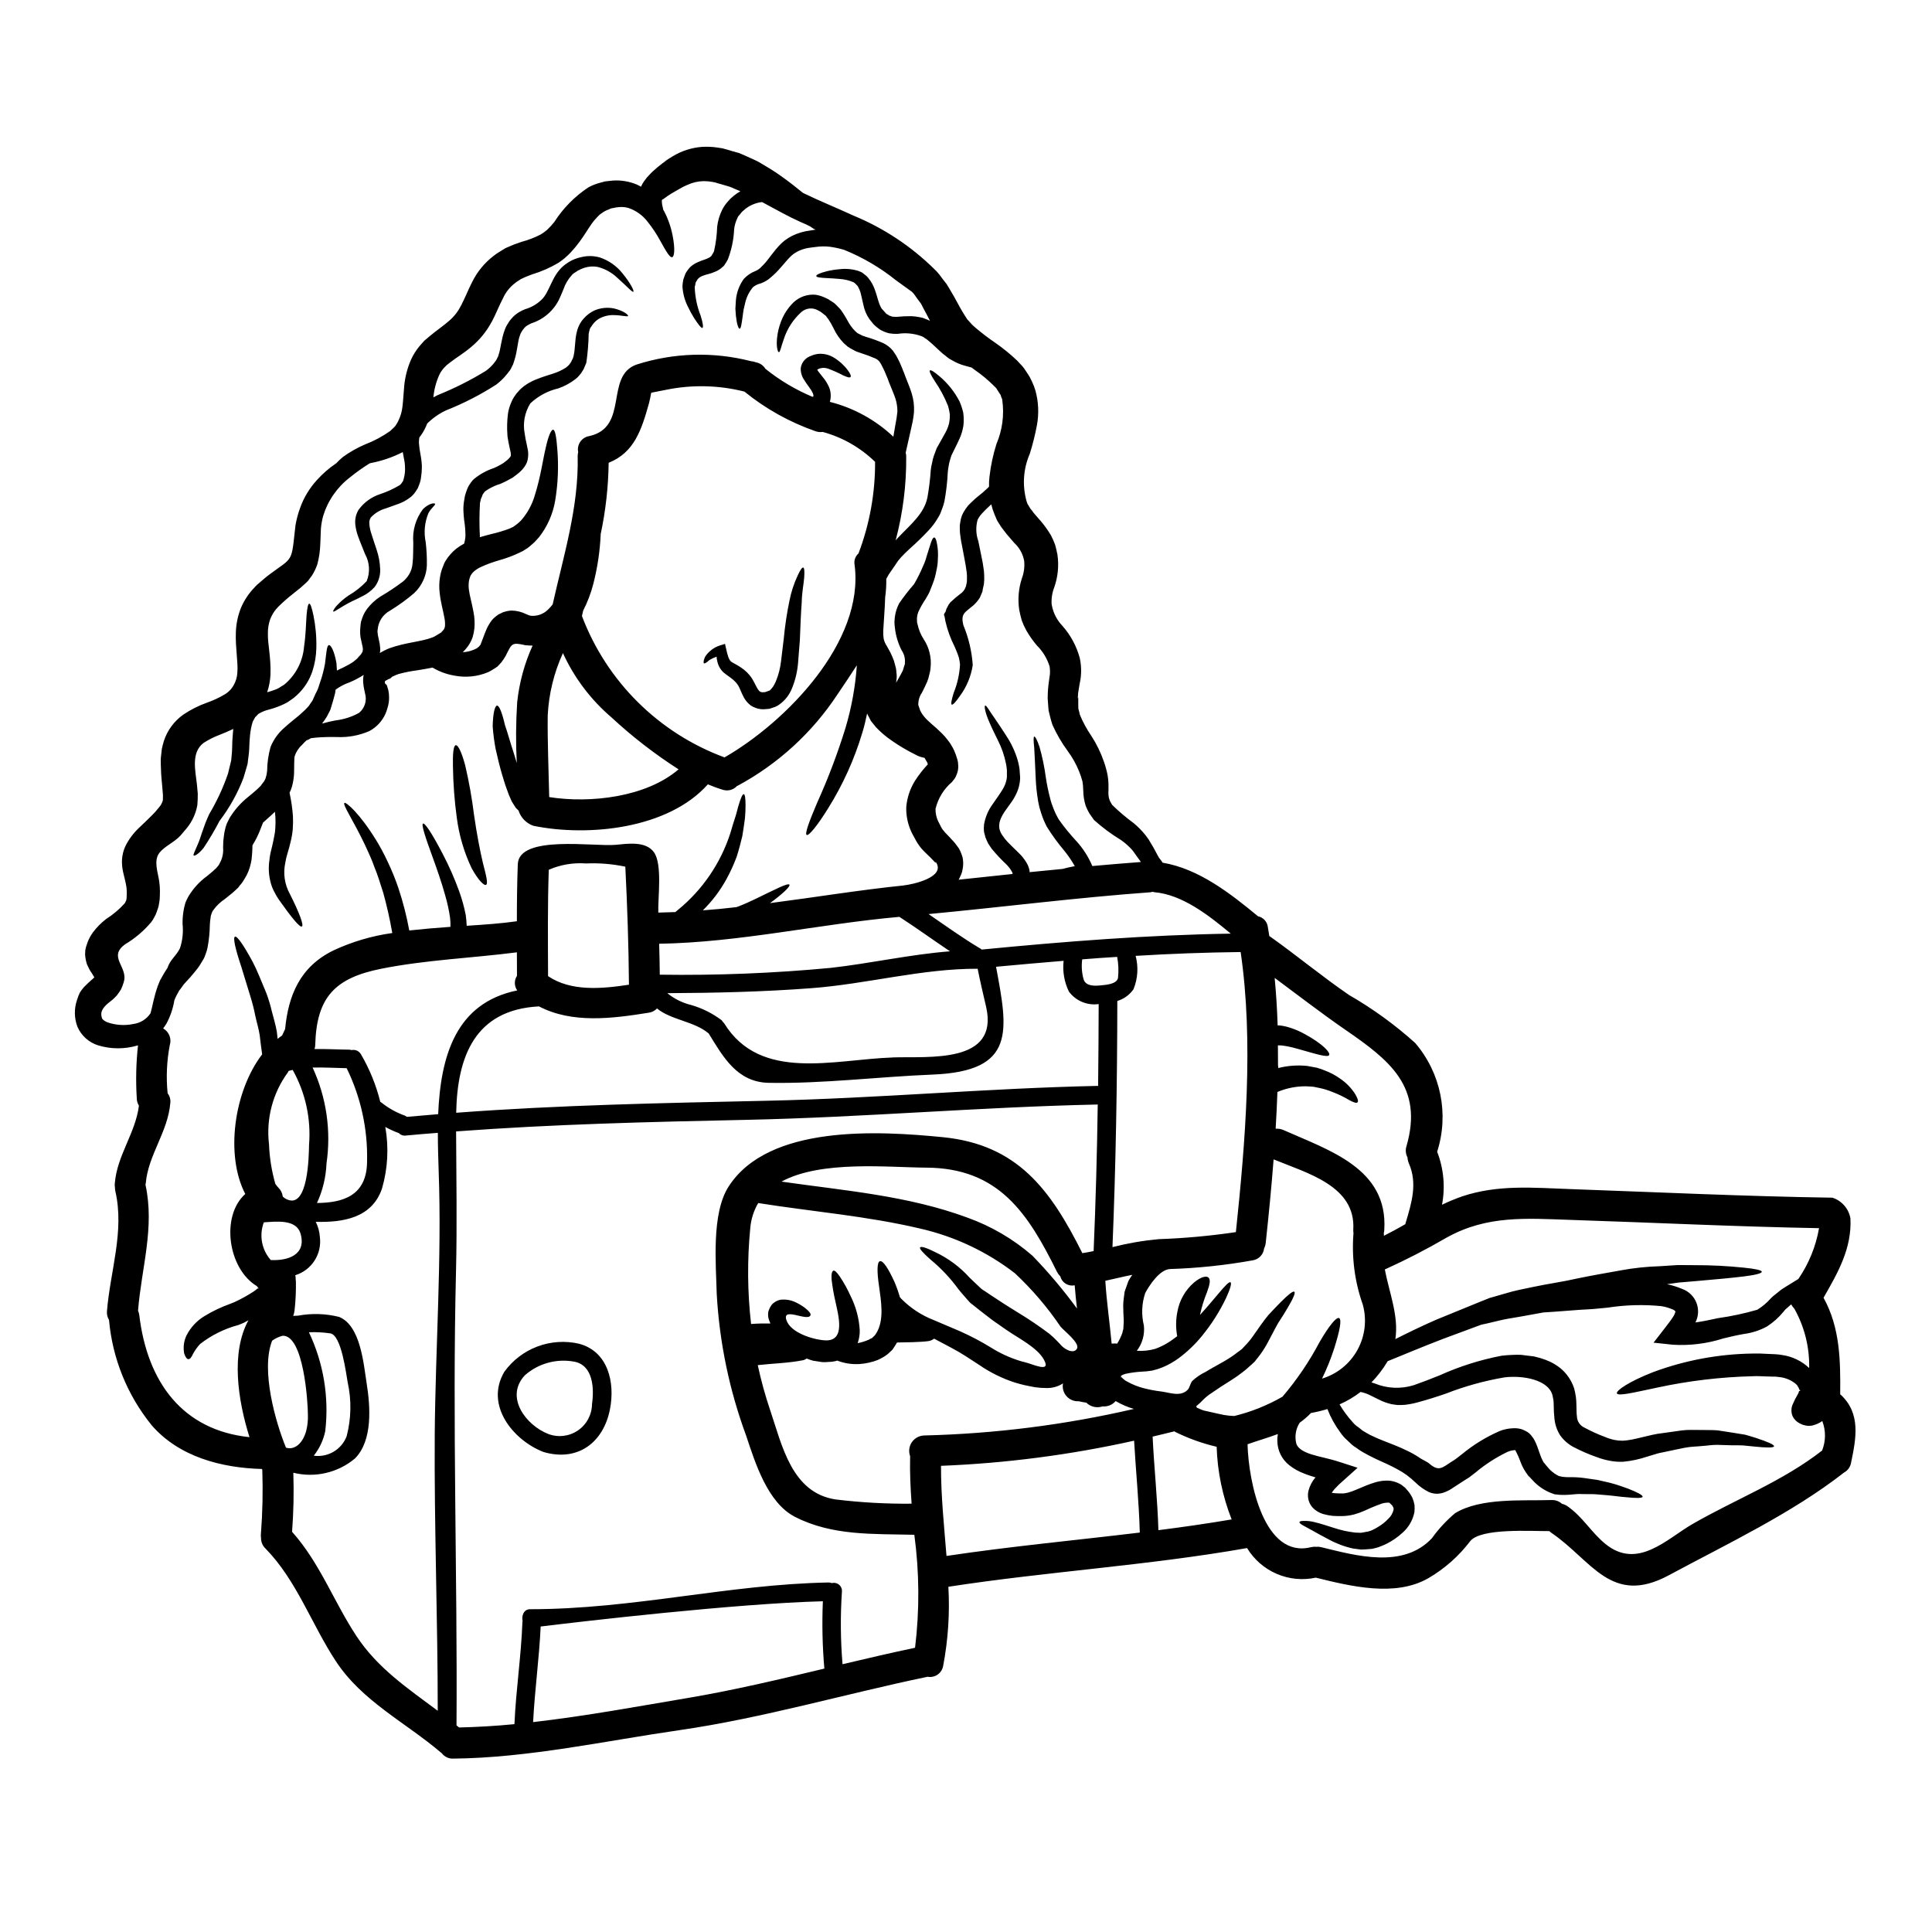 <?xml version="1.0" encoding="UTF-8"?>
<!-- Uploaded to: ICON Repo, www.iconrepo.com, Generator: ICON Repo Mixer Tools -->
<svg fill="#000000" width="800px" height="800px" version="1.1" viewBox="144 144 512 512" xmlns="http://www.w3.org/2000/svg">
 <g>
  <path d="m340.64 200.15-0.082 0.082-0.246 0.301c-0.246 0.414-0.711 0.684-0.852 1.18h-0.004c-0.473 0.945-0.781 1.965-0.902 3.016-0.117 2.777-0.691 5.519-1.703 8.113l-0.465 0.789-0.246 0.359-0.109 0.188c-0.219 0.305-0.273 0.359-0.273 0.359-0.027 0.012-0.059 0.031-0.082 0.055l-0.137 0.109c-0.586 0.566-1.273 1.016-2.031 1.312-1.344 0.602-2.496 0.738-3.18 1.043-0.32 0.109-0.625 0.258-0.906 0.438-0.16 0.191-0.273 0.191-0.52 0.469-0.191 0.395-0.602 0.824-0.602 1.23l-0.027 0.109-0.027 0.246-0.137 0.465-0.004 0.004c0.082 2.625 0.613 5.211 1.578 7.652 0.629 1.969 0.738 3.125 0.469 3.234-0.273 0.109-1.016-0.789-2.113-2.469l-0.004 0.004c-0.672-1.066-1.277-2.176-1.809-3.32-0.812-1.645-1.277-3.438-1.371-5.266l0.082-0.906 0.082-0.438 0.027-0.246 0.027-0.109c0.027-0.16-0.055 0.109 0.082-0.273 0.16-0.469 0.328-0.906 0.492-1.375h0.004c0.371-0.668 0.832-1.285 1.367-1.832 0.547-0.469 1.156-0.855 1.812-1.152 1.234-0.574 2.301-0.789 2.961-1.18v-0.004c0.305-0.125 0.574-0.324 0.785-0.578l0.188-0.328 0.441-0.789v0.004c0.5-2.152 0.781-4.348 0.852-6.555 0.18-1.574 0.633-3.106 1.344-4.523 0.387-0.766 0.875-1.477 1.449-2.109l0.441-0.492c0.074-0.117 0.164-0.219 0.273-0.305l0.191-0.164 0.789-0.684v-0.004c0.527-0.418 1.086-0.793 1.672-1.125-0.547-0.215-1.07-0.438-1.617-0.684-0.426-0.211-0.867-0.391-1.316-0.547l-1.672-0.492-1.645-0.469-0.395-0.137-0.137-0.027-0.574-0.109v-0.004c-0.789-0.145-1.586-0.215-2.387-0.215-1.457 0.027-2.898 0.352-4.223 0.961-0.355 0.16-0.629 0.273-1.039 0.465-0.41 0.191-0.852 0.492-1.289 0.711-0.684 0.414-1.48 0.824-2.082 1.207-1.234 0.738-2.086 1.508-2.219 1.508-0.332-0.137-0.277 1.066 0.027 2.137l-0.004 0.004c0.031 0.211 0.074 0.422 0.133 0.629 0.051 0.109 0.113 0.211 0.195 0.301 1.07 2.035 1.836 4.215 2.273 6.473 0.711 3.59 0.469 5.621-0.109 5.758-0.656 0.164-1.617-1.574-3.262-4.527-0.938-1.707-2.019-3.332-3.238-4.852-1.316-1.738-3.133-3.027-5.207-3.699-0.516-0.133-1.043-0.207-1.574-0.223-0.504-0.004-1.008 0.035-1.508 0.109l-1.262 0.246-0.246 0.055c-0.082 0.055-0.496 0.242-0.496 0.242v0.004c-0.586 0.191-1.137 0.469-1.645 0.82l-0.738 0.523c-0.246 0.215-0.465 0.465-0.711 0.711l-0.004 0.004c-0.52 0.523-0.996 1.094-1.422 1.699-1.016 1.426-1.812 2.906-3.43 5.07-0.672 0.898-1.395 1.758-2.164 2.578-0.977 1.043-2.07 1.965-3.262 2.754-2.184 1.289-4.516 2.309-6.941 3.043l-1.23 0.469c-0.395 0.133-0.988 0.438-1.48 0.656l-0.191 0.082h-0.004c-0.051 0.039-0.105 0.074-0.164 0.105l-0.547 0.359c-0.367 0.215-0.719 0.461-1.043 0.738-1.324 1.047-2.379 2.398-3.07 3.938-0.465 0.879-0.906 1.84-1.426 2.992l-0.738 1.617-0.395 0.789-0.191 0.395-0.133 0.277-0.082 0.109-0.109 0.215-0.004-0.004c-1.352 2.488-3.168 4.695-5.348 6.5-1.012 0.879-2.027 1.574-2.906 2.195-0.988 0.684-1.574 1.066-2.469 1.75l-1.152 0.906-0.242 0.246-0.395 0.395v0.004c-0.465 0.5-0.859 1.062-1.18 1.668-0.914 1.953-1.48 4.051-1.676 6.199 0.395-0.219 0.852-0.469 1.258-0.656h0.004c4.367-1.762 8.578-3.883 12.594-6.34 0.812-0.574 1.539-1.254 2.164-2.027l0.438-0.574 0.109-0.137c0.027-0.027 0.191-0.332 0.191-0.332l0.395-0.789 0.16-0.52c0.551-1.574 0.66-3.977 1.574-6.441h0.004c0.215-0.641 0.52-1.25 0.906-1.809 0.172-0.32 0.375-0.625 0.605-0.906l0.52-0.602c0.504-0.539 1.074-1.008 1.699-1.398 0.523-0.32 1.074-0.594 1.645-0.82 1.648-0.469 3.156-1.336 4.387-2.523 2.195-2.059 2.66-6.297 5.84-8.992v-0.004c0.734-0.598 1.535-1.113 2.387-1.535 0.77-0.352 1.582-0.613 2.41-0.785 1.594-0.383 3.254-0.344 4.828 0.109 2.316 0.773 4.363 2.191 5.902 4.086 2.414 2.934 3.207 4.824 2.988 4.988-0.273 0.246-1.617-1.344-4.277-3.699-1.465-1.398-3.269-2.391-5.234-2.879-1.137-0.199-2.301-0.125-3.402 0.215-0.637 0.207-1.25 0.469-1.84 0.789-0.492 0.414-1.148 0.633-1.535 1.152-1.008 1.086-1.773 2.379-2.246 3.781-0.305 0.789-0.711 1.699-1.121 2.606v0.004c-1.48 3.062-4.16 5.383-7.402 6.414-0.387 0.18-0.762 0.379-1.129 0.602-0.25 0.168-0.477 0.359-0.684 0.578l-0.492 0.629c-0.102 0.141-0.195 0.285-0.273 0.438-0.211 0.32-0.371 0.676-0.469 1.043-0.602 1.617-0.574 3.754-1.426 6.5l-0.355 1.07-0.395 0.789-0.191 0.395-0.188 0.305-0.055 0.109-0.164 0.188-0.602 0.789-0.004-0.004c-0.832 1.047-1.789 1.988-2.852 2.797-4.199 2.703-8.648 4.988-13.293 6.824-1.859 0.871-3.559 2.059-5.019 3.504-0.406 1.09-0.949 2.121-1.617 3.07-0.141 0.223-0.297 0.434-0.469 0.637-0.074 0.469-0.109 0.945-0.105 1.422 0.078 1.07 0.227 2.133 0.438 3.18 0.109 0.547 0.191 1.203 0.277 1.945h-0.004c0.07 0.602 0.09 1.207 0.055 1.812-0.016 0.68-0.082 1.359-0.191 2.031-0.055 0.684-0.215 1.359-0.469 2l-0.395 1.016-0.629 0.988v-0.004c-0.422 0.629-0.957 1.18-1.574 1.621-1.023 0.754-2.16 1.336-3.371 1.727-0.988 0.355-1.969 0.711-2.91 1.039-1.523 0.422-2.898 1.258-3.977 2.414-0.301 0.465-0.438 1.02-0.391 1.574 0.047 0.762 0.18 1.516 0.391 2.25 0.469 1.574 1.07 3.234 1.574 4.824 0.543 1.621 0.848 3.309 0.906 5.016 0.09 1.715-0.434 3.406-1.48 4.769-0.914 1.023-2.023 1.852-3.262 2.441-1.016 0.551-1.922 0.961-2.754 1.348-3.18 1.574-4.66 2.934-4.934 2.684-0.109-0.105 0.133-0.574 0.738-1.344 0.977-1.09 2.082-2.055 3.293-2.875 1.785-1.031 3.41-2.316 4.824-3.816 0.949-2.324 0.797-4.953-0.414-7.156-0.574-1.508-1.258-3.016-1.895-4.824h0.004c-0.367-1-0.605-2.039-0.715-3.098-0.125-1.328 0.172-2.66 0.852-3.809 1.414-1.957 3.41-3.414 5.703-4.168 1.82-0.598 3.57-1.398 5.211-2.387 0.266-0.184 0.48-0.426 0.629-0.711 0.086-0.137 0.18-0.27 0.277-0.395l0.16-0.574c0.238-0.832 0.359-1.688 0.359-2.551 0.004-0.527-0.023-1.051-0.082-1.574-0.059-0.488-0.141-0.973-0.25-1.453-0.078-0.469-0.188-0.961-0.273-1.508h0.004c-2.629 1.348-5.438 2.316-8.336 2.879-0.148 0.023-0.297 0.062-0.438 0.109-1.824 1.129-3.574 2.375-5.238 3.727-3.367 2.582-5.844 6.148-7.086 10.203-0.305 1.113-0.504 2.25-0.602 3.398-0.055 1.371-0.109 2.754-0.164 4.164h-0.004c-0.055 1.789-0.32 3.566-0.785 5.297-0.359 1.039-0.836 2.031-1.426 2.957l-1.043 1.402c-0.395 0.438-0.738 0.684-1.098 1.039-0.652 0.613-1.336 1.191-2.055 1.727-0.602 0.492-1.234 0.988-1.84 1.48-0.602 0.492-1.152 0.988-1.699 1.48l-0.824 0.789-0.328 0.305 0.004-0.004c-0.078 0.098-0.16 0.191-0.25 0.277-0.488 0.512-0.914 1.082-1.262 1.699-0.27 0.453-0.5 0.93-0.684 1.426-0.406 1.18-0.605 2.422-0.59 3.672-0.082 2.856 0.852 6.297 0.684 10.996-0.078 1.578-0.375 3.137-0.879 4.633 0.809-0.223 1.605-0.484 2.387-0.785 0.516-0.215 1.008-0.492 1.457-0.824l0.395-0.246 0.164-0.082v-0.004c0.023-0.02 0.051-0.039 0.082-0.055l0.574-0.492c2.742-2.5 4.434-5.949 4.723-9.648 0.496-3.344 0.496-6.223 0.656-8.199s0.395-3.125 0.715-3.148c0.324-0.023 0.684 1.098 1.094 3.016h0.004c0.582 2.848 0.848 5.75 0.785 8.656-0.035 2.109-0.383 4.203-1.035 6.207-0.805 2.438-2.219 4.625-4.109 6.363l-0.789 0.684c-0.496 0.395-0.578 0.414-0.879 0.629h0.004c-0.516 0.402-1.078 0.742-1.672 1.016-1.293 0.625-2.641 1.121-4.031 1.48-0.996 0.238-1.949 0.625-2.824 1.152-0.301 0.328-0.602 0.574-0.906 0.934l-0.355 0.656-0.18 0.332-0.082 0.133c-0.359 1.172-0.598 2.375-0.715 3.594l-0.137 1.672-0.082 1.969c-0.027 0.672-0.094 1.34-0.191 2.004l-0.133 1.016-0.055 0.52-0.027 0.246-0.027 0.109-0.004 0.004c-0.012 0.102-0.027 0.199-0.055 0.297-0.359 1.18-0.684 2.332-1.016 3.457-1.562 4.098-3.703 7.949-6.359 11.434-1.277 2.461-2.688 4.848-4.223 7.156-1.344 1.672-2.441 2.219-2.633 2-0.191-0.219 0.359-1.18 1.07-2.906 0.824-1.781 1.344-4.359 3.043-8.035l-0.004 0.004c2.031-3.402 3.703-7.004 4.992-10.75 0.277-1.121 0.547-2.246 0.824-3.402 0.016-0.051 0.027-0.105 0.027-0.16l0.027-0.191 0.027-0.395 0.082-0.852c0.066-0.59 0.105-1.184 0.109-1.777 0-0.633 0.027-1.262 0.055-1.922 0.055-0.738 0.109-1.48 0.164-2.246h0.004c0.008-0.305 0.035-0.605 0.078-0.906-1.23 0.602-2.441 1.098-3.543 1.535-1.496 0.562-2.93 1.277-4.277 2.137-3.457 2.551-2.191 7.477-1.812 11.02l0.219 2.414h0.004c0.016 1.035-0.023 2.066-0.113 3.098-0.398 2.211-1.344 4.285-2.754 6.031l-1.699 2.004c-1.574 1.754-4.223 2.852-5.566 4.551-1.672 2.086-0.395 5.293-0.082 7.625v-0.004c0.117 0.836 0.18 1.68 0.188 2.523 0 0.438 0 0.852-0.023 1.258l-0.027 0.605-0.027 0.328v0.137l-0.082 0.547-0.164 0.988c-0.027 0.109-0.082 0.395-0.191 0.711l-0.305 0.879v0.004c-0.168 0.535-0.398 1.051-0.688 1.535-0.227 0.457-0.504 0.891-0.82 1.289-1.941 2.309-4.254 4.277-6.848 5.824-4.769 3.402 0.852 6.035-0.414 10.035l0.004 0.004c-0.191 0.676-0.441 1.332-0.742 1.969-0.332 0.543-0.699 1.07-1.094 1.574-0.355 0.395-0.73 0.77-1.125 1.121l-0.988 0.789c-1.094 0.906-2.414 2.113-1.891 3.863 0.027 0.441 0.492 0.906 1.398 1.32v-0.004c2.223 0.797 4.621 0.969 6.934 0.492 1.883-0.238 3.566-1.285 4.609-2.871 0.52-1.84 0.852-4.195 1.891-7.156l0.395-0.988 0.109-0.277c0.027-0.055 0.082-0.191 0.082-0.191l0.078-0.16 0.332-0.578c0.395-0.738 0.879-1.574 1.344-2.273 0.082-0.109 0.164-0.219 0.219-0.305 0.789-2.387 2.332-3.18 3.344-5.289v-0.004c0.684-2.062 0.914-4.25 0.688-6.414-0.027-1.195 0.066-2.391 0.273-3.566 0.078-0.531 0.195-1.059 0.355-1.574l0.027-0.16 0.027-0.082 0.137-0.414 0.219-0.492 0.465-0.934h0.004c1.262-2.144 2.957-4.008 4.969-5.469l1.125-0.934 0.492-0.414 0.332-0.328 0.395-0.332 0.496-0.574 0.242-0.305 0.082-0.109 0.191-0.395 0.004 0.004c0.715-1.266 1.031-2.719 0.906-4.168l0.055-1.699c0.055-0.629 0.164-1.48 0.273-2.219 0.109-0.629 0.246-1.043 0.359-1.574l0.219-0.656 0.109-0.277 0.242-0.492 0.496-0.988c1.316-2.141 2.996-4.031 4.969-5.586 0.789-0.633 1.512-1.262 2.141-1.812 0.395-0.332 0.492-0.492 0.738-0.711l0.328-0.305c0.148-0.18 0.289-0.371 0.414-0.574l0.438-0.574 0.164-0.246c0.129-0.219 0.242-0.449 0.328-0.688 0.199-0.613 0.332-1.25 0.395-1.891 0.02-2.152 0.324-4.293 0.906-6.363 0.816-2.031 2.125-3.832 3.809-5.238 1.402-1.285 2.633-2.191 3.731-3.125 0.52-0.465 1.016-0.906 1.48-1.344 0.359-0.395 0.711-0.684 1.125-1.18 0.328-0.492 0.629-0.957 0.957-1.398 0.25-0.574 0.496-1.125 0.742-1.645h0.004c0.07-0.191 0.164-0.371 0.27-0.547 0.059-0.16 0.133-0.316 0.223-0.465 0.082-0.191 0.164-0.395 0.246-0.551 0.188-0.52 0.328-1.016 0.492-1.508 0.586-1.641 1.035-3.328 1.344-5.043 0.395-3.043 0.469-4.938 1.07-4.965 0.52 0 1.398 1.539 1.969 4.746 0.055 0.602 0.105 1.285 0.133 2 0.551-0.305 1.098-0.547 1.645-0.789 0.469-0.277 1.043-0.52 1.457-0.766 0.434-0.238 0.855-0.5 1.258-0.785l0.738-0.602c0.055-0.055 0.277-0.246 0.277-0.246l0.215-0.246c0.277-0.395 0.824-0.789 0.934-1.121l0.004-0.008c0.074-0.164 0.164-0.32 0.273-0.469 0.055-0.16 0-0.273 0.055-0.395s0-0.332 0-0.496v0.004c-0.016-0.254-0.062-0.5-0.137-0.742-0.164-0.711-0.305-1.426-0.465-2.137-0.125-0.883-0.145-1.773-0.055-2.66l0.109-1.039 0.027-0.137 0.055-0.332 0.023-0.082 0.328-0.984h0.004c0.301-0.84 0.727-1.625 1.262-2.336 0.961-1.258 2.129-2.344 3.453-3.207 2.098-1.223 4.121-2.57 6.062-4.031 0.668-0.562 1.234-1.238 1.672-2 0.457-0.797 0.738-1.688 0.824-2.606 0.242-1.84 0.16-3.863 0.215-5.703-0.273-3.176 0.645-6.344 2.578-8.883 1.84-1.727 3.07-1.574 3.18-1.398 0.246 0.301-0.961 1.016-1.754 2.496-1.004 2.43-1.25 5.106-0.715 7.676 0.242 2.059 0.344 4.129 0.305 6.199-0.055 1.305-0.352 2.59-0.879 3.785-0.594 1.344-1.449 2.555-2.523 3.559-1.996 1.699-4.125 3.238-6.359 4.609-1.852 0.992-3.078 2.848-3.262 4.938-0.164 0.824 0.055 0.957 0.027 1.453l0.395 1.867v-0.004c0.102 0.406 0.164 0.816 0.188 1.234 0.082 0.496 0.082 1.008 0 1.508-0.031 0.078-0.051 0.16-0.055 0.246 0.82-0.504 1.684-0.938 2.578-1.289 4.25-1.535 8.445-1.723 11.27-2.82v-0.004c0.297-0.094 0.586-0.227 0.848-0.395l1.18-0.711c0.602-0.328 0.465-0.395 0.656-0.547s0.246-0.305 0.395-0.438h0.004c0.219-0.336 0.344-0.723 0.355-1.125 0.031-0.719-0.035-1.438-0.191-2.137-0.301-1.781-0.961-3.938-1.23-6.5-0.164-1.367-0.137-2.75 0.082-4.113 0.102-0.727 0.277-1.445 0.52-2.141l0.395-1.012 0.191-0.496 0.055-0.137c0.027-0.027 0.219-0.395 0.219-0.395 0.043-0.062 0.078-0.125 0.113-0.191 0.75-1.223 1.707-2.309 2.82-3.207 0.66-0.504 1.355-0.953 2.086-1.344 0.203-0.695 0.324-1.418 0.355-2.141-0.012-1.387-0.129-2.769-0.355-4.137-0.082-0.824-0.164-1.617-0.191-2.551-0.02-0.926 0.055-1.848 0.219-2.754l0.215-1.203c0.219-0.789 0.359-1.043 0.551-1.617l0.004-0.004c0.184-0.523 0.449-1.012 0.785-1.457 0.297-0.492 0.664-0.934 1.094-1.312 1.551-1.262 3.316-2.227 5.211-2.852 0.723-0.305 1.418-0.66 2.082-1.07l0.469-0.277v0.004c0.07-0.051 0.133-0.105 0.195-0.168l0.215-0.16c0.277-0.246 0.684-0.496 0.879-0.711 0.441-0.496 0.684-0.742 0.629-0.934 0.109-0.055-0.027-0.469 0-0.711l-0.273-1.234c-0.246-1.043-0.441-2.137-0.605-3.234v-0.172c-0.152-1.918-0.105-3.848 0.141-5.758 0.152-1.031 0.449-2.035 0.875-2.988 0.207-0.527 0.469-1.035 0.789-1.504l0.523-0.738v-0.004c0.129-0.176 0.277-0.344 0.438-0.492l0.395-0.469 0.301-0.305 0.305-0.273-0.004 0.004c0.379-0.348 0.793-0.66 1.23-0.934 0.785-0.523 1.621-0.961 2.496-1.312 1.645-0.688 3.18-1.125 4.555-1.574 1.227-0.375 2.398-0.922 3.477-1.617 0.164-0.164 0.469-0.359 0.551-0.469h0.004c0.191-0.164 0.355-0.359 0.488-0.574l0.305-0.441 0.133-0.301 0.332-0.629c0.711-1.922 0.395-4.609 1.098-7.238 0.184-0.711 0.461-1.395 0.824-2.031 0.273-0.5 0.613-0.961 1.012-1.371 0.777-0.879 1.73-1.59 2.797-2.086 1.641-0.699 3.461-0.879 5.207-0.52 2.754 0.684 3.785 1.754 3.703 1.969-0.109 0.332-1.574-0.188-3.894-0.215h0.004c-1.355-0.023-2.691 0.32-3.871 0.988-0.652 0.414-1.219 0.945-1.668 1.574-0.219 0.395-0.742 0.93-0.742 1.258-0.121 0.379-0.211 0.762-0.273 1.152-0.047 2.57-0.258 5.133-0.629 7.676l-0.523 1.234v0.004c-0.074 0.219-0.176 0.43-0.301 0.629l-0.277 0.438h0.004c-0.227 0.398-0.504 0.77-0.824 1.098-0.297 0.359-0.637 0.684-1.016 0.961-1.352 1.035-2.859 1.852-4.465 2.41-2.785 0.648-5.348 2.019-7.434 3.977-1.508 2.41-2.035 5.301-1.48 8.09 0.125 0.926 0.301 1.844 0.52 2.754l0.305 1.508c0.117 0.68 0.129 1.375 0.027 2.059-0.074 0.785-0.348 1.539-0.789 2.191-0.355 0.547-0.777 1.043-1.262 1.48-0.438 0.441-0.824 0.66-1.23 1.016l-0.305 0.219-0.164 0.137-0.082 0.055-0.215 0.16-0.605 0.332-0.004 0.004c-0.848 0.492-1.727 0.93-2.629 1.312-1.406 0.418-2.734 1.055-3.938 1.895-0.246 0.137-0.359 0.395-0.523 0.574-0.188 0.211-0.324 0.465-0.395 0.738-0.07 0.242-0.172 0.477-0.301 0.691l-0.273 1.18c-0.176 2.949-0.188 5.906-0.027 8.855 0 0.082-0.027 0.164-0.027 0.219 1.094-0.332 2.137-0.602 3.098-0.852v0.004c1.59-0.367 3.156-0.832 4.688-1.398 0.293-0.113 0.574-0.246 0.852-0.391l0.191-0.082c0.027-0.027 0.547-0.395 0.547-0.395 0.328-0.227 0.641-0.473 0.934-0.742 0.191-0.164 0.395-0.359 0.574-0.523 1.719-1.945 2.981-4.25 3.703-6.742 1.574-4.965 2.137-9.543 2.906-12.641 0.684-3.125 1.453-4.824 1.969-4.723s0.824 1.812 1.07 4.992v-0.004c0.391 4.598 0.207 9.227-0.547 13.777-0.594 3.543-2.062 6.879-4.277 9.707l-1.148 1.258h-0.004c-0.32 0.32-0.66 0.621-1.016 0.906l-0.496 0.441-0.133 0.082-0.277 0.215-0.082 0.055-0.395 0.246 0.004 0.004c-0.457 0.32-0.945 0.598-1.457 0.82-1.809 0.871-3.688 1.578-5.621 2.113-1.652 0.465-3.266 1.062-4.824 1.781-0.613 0.281-1.184 0.641-1.703 1.07-0.188 0.191-0.438 0.395-0.465 0.465-0.219 0.254-0.41 0.527-0.574 0.824-0.023 0.082-0.051 0.164-0.082 0.246l-0.137 0.395c-0.094 0.273-0.156 0.559-0.191 0.848-0.086 0.703-0.086 1.414 0 2.117 0.191 1.574 0.789 3.508 1.234 5.977v-0.004c0.27 1.391 0.352 2.812 0.242 4.223-0.086 0.836-0.25 1.664-0.492 2.469-0.297 0.828-0.703 1.609-1.207 2.332-0.422 0.574-0.887 1.117-1.398 1.617 1.305-0.078 2.578-0.434 3.734-1.043 0.16-0.105 0.242-0.242 0.395-0.328l0.191-0.164c0.184-0.195 0.348-0.406 0.492-0.633-0.035-0.07-0.023-0.156 0.027-0.219 0.395-0.879 0.789-2.191 1.508-3.836 0.215-0.488 0.473-0.957 0.766-1.398 0.367-0.637 0.84-1.203 1.402-1.672l0.52-0.414 0.277-0.191 0.133-0.109 0.395-0.188c0.027-0.027 0.52-0.246 0.52-0.246l0.246-0.137c0.164-0.055 0.492-0.164 0.738-0.219v-0.008c0.531-0.145 1.074-0.227 1.621-0.246 1.32 0.027 2.621 0.348 3.809 0.934 0.379 0.18 0.773 0.328 1.18 0.438 1.711 0.188 3.414-0.406 4.633-1.617 0.051-0.078 0.117-0.145 0.195-0.195 0.371-0.367 0.723-0.762 1.043-1.18 2.906-12.988 6.934-25.828 6.633-39.266h-0.004c0-0.367 0.047-0.734 0.141-1.094-0.199-0.953 0-1.941 0.547-2.746 0.551-0.801 1.402-1.344 2.359-1.504 10.691-2.332 4.031-15.984 12.594-18.973h0.004c9.816-3.141 20.324-3.445 30.305-0.879 0.453 0.035 0.895 0.137 1.316 0.301 0.027 0 0.082 0.027 0.109 0.027 0.984 0.207 1.84 0.812 2.363 1.672 3.789 3.051 7.988 5.551 12.473 7.434 0.07-0.023 0.145-0.031 0.219-0.027l0.027-0.191c0.137-0.301-0.277-1.203-1.098-2.301-0.395-0.547-0.824-1.125-1.258-1.84v-0.004c-0.676-0.93-1.023-2.059-0.988-3.207 0.18-1.352 1.035-2.519 2.273-3.098 0.324-0.148 0.652-0.281 0.988-0.395l0.191-0.055h0.004c0.121-0.059 0.254-0.098 0.391-0.109l0.688-0.137h0.004c1.449-0.145 2.91 0.18 4.164 0.93 1.461 0.871 2.738 2.016 3.758 3.375 0.711 0.957 0.934 1.574 0.738 1.805-0.219 0.277-0.879 0.055-1.895-0.395l0.004 0.004c-1.289-0.68-2.613-1.273-3.977-1.785-0.664-0.254-1.391-0.301-2.082-0.137-0.062 0.023-0.129 0.039-0.191 0.055h-0.027l-0.191 0.082h-0.004c-0.148 0.094-0.305 0.18-0.465 0.25 0.082 0.109 0.137 0.246 0.273 0.438 0.395 0.496 0.789 1.016 1.207 1.535 0.559 0.664 1.039 1.391 1.426 2.168 0.562 1.066 0.781 2.281 0.629 3.477-0.043 0.309-0.105 0.609-0.188 0.906 6.309 1.594 12.102 4.777 16.832 9.242 0.164-0.961 0.328-1.922 0.492-2.91 0.109-0.684 0.246-1.344 0.359-2.027 0.109-0.684 0.137-1.207 0.219-1.812v0.004c0.004-1.172-0.184-2.34-0.551-3.457-0.395-1.203-1.043-2.602-1.617-4.082l-0.395-1.07-0.191-0.469-0.219-0.52v0.004c-0.254-0.676-0.547-1.332-0.879-1.969l-0.465-0.906-0.441-0.688c-0.281-0.348-0.637-0.625-1.039-0.82-1.27-0.551-2.57-1.039-3.891-1.457l-1.043-0.355c-0.551-0.219-0.852-0.441-1.289-0.656h-0.004c-0.406-0.215-0.801-0.453-1.18-0.715l-1.043-0.93c-1.109-1.152-2.019-2.484-2.688-3.938-0.301-0.547-0.602-1.203-0.902-1.641l-0.441-0.715-0.395-0.492c-0.137-0.164-0.164-0.332-0.414-0.52l-0.738-0.578-0.359-0.273-0.16-0.137c-0.027-0.004-0.055-0.016-0.082-0.027l-0.602-0.332c-1.402-0.812-3.164-0.645-4.391 0.414-2.203 1.973-3.836 4.5-4.723 7.32-0.738 2.027-0.906 3.344-1.262 3.344-0.273 0-0.738-1.262-0.492-3.731v0.004c0.152-1.473 0.492-2.918 1.016-4.305 0.719-1.945 1.863-3.703 3.344-5.156 1.574-1.488 3.711-2.227 5.863-2.031 0.758 0.125 1.492 0.336 2.199 0.637l1.039 0.492v-0.004c0.121 0.039 0.234 0.105 0.328 0.195l0.191 0.137 0.395 0.242 0.789 0.523v0.004c0.324 0.27 0.625 0.562 0.906 0.875 0.305 0.301 0.629 0.656 0.879 0.957l0.629 0.934c0.441 0.656 0.738 1.207 1.098 1.84 0.531 1.043 1.227 1.996 2.055 2.824l0.551 0.492c0.215 0.137 0.465 0.219 0.684 0.355 0.219 0.133 0.52 0.277 0.656 0.332l1.043 0.359v-0.004c1.543 0.449 3.055 1 4.523 1.645 0.973 0.48 1.836 1.164 2.523 2l0.852 1.262 0.602 1.148c0.441 0.824 0.684 1.535 1.016 2.273l0.219 0.578 0.242 0.574 0.395 1.07c0.52 1.371 1.121 2.711 1.617 4.301l0.004 0.008c0.523 1.652 0.738 3.387 0.629 5.117-0.082 0.789-0.191 1.672-0.332 2.363-0.137 0.688-0.301 1.344-0.438 2-0.492 2.223-0.961 4.328-1.426 6.336l0.004-0.004c0.086 0.332 0.133 0.672 0.137 1.012 0.066 7.496-0.875 14.969-2.797 22.211 0.246-0.246 0.469-0.52 0.711-0.789 3.18-3.344 6.856-6.277 7.707-10.582 0.426-2.375 0.719-4.773 0.879-7.184 0.062-0.656 0.18-1.309 0.352-1.945 0.105-0.672 0.27-1.332 0.496-1.969 0.242-0.684 0.492-1.348 0.738-1.969 0.301-0.52 0.574-1.016 0.852-1.508 0.52-0.934 1.039-1.84 1.535-2.754 0.402-0.754 0.707-1.555 0.906-2.387 0.141-0.758 0.203-1.531 0.188-2.301-0.109-0.742-0.266-1.473-0.465-2.195-0.934-2.348-2.129-4.582-3.562-6.66-1.039-1.617-1.508-2.606-1.258-2.793 0.246-0.188 1.148 0.355 2.606 1.617l-0.004-0.004c2.172 1.848 3.957 4.102 5.262 6.633 0.398 0.941 0.719 1.914 0.961 2.91 0.156 1.137 0.176 2.285 0.055 3.426-0.176 1.184-0.508 2.332-0.988 3.426-0.465 1.016-0.961 2.031-1.48 3.074-0.246 0.492-0.492 1.012-0.738 1.508-0.137 0.438-0.277 0.879-0.395 1.316v-0.004c-0.145 0.484-0.254 0.98-0.324 1.48-0.105 0.535-0.18 1.074-0.223 1.617-0.121 2.606-0.426 5.199-0.902 7.762-0.168 0.711-0.387 1.406-0.66 2.082l-0.395 1.043c-0.027 0.078-0.062 0.148-0.105 0.219l-0.191 0.383-0.246 0.414h-0.004c-0.684 1.219-1.512 2.352-2.465 3.371-1.633 1.758-3.356 3.434-5.156 5.019-0.789 0.738-1.535 1.453-2.191 2.164h-0.004c-0.258 0.332-0.531 0.652-0.82 0.961-0.301 0.414-0.574 0.852-0.852 1.262-0.574 0.82-1.125 1.617-1.645 2.387-0.215 0.395-0.438 0.789-0.656 1.18 0.023 1.641-0.074 3.281-0.301 4.91-0.027 0.824-0.082 1.672-0.109 2.523-0.137 2.004-0.27 4.09-0.395 6.25-0.039 0.73 0 1.469 0.109 2.195 0.16 0.695 0.449 1.355 0.852 1.945l0.906 1.645c0.328 0.629 0.684 1.508 0.961 2.219l0.438 1.617h-0.004c0.035 0.102 0.062 0.199 0.086 0.305 0 0.027 0.027 0.191 0.027 0.191l0.055 0.328 0.055 0.66c0.066 0.418 0.094 0.84 0.082 1.258-0.027 0.547-0.109 1.016-0.164 1.48 0.164-0.273 0.305-0.547 0.438-0.766 0.523-0.906 0.961-1.699 1.348-2.469l0.055-0.191 0.215-0.711c0.164-0.465 0.359-1.039 0.277-1.094l-0.004-0.004c0.117-1.191-0.195-2.387-0.875-3.371-0.957-1.898-1.562-3.949-1.785-6.062l-0.082-0.789v-0.109c-0.023-0.129-0.031-0.262-0.027-0.395v-0.137l0.027-0.332v0.004c0.016-0.461 0.062-0.918 0.137-1.371 0.191-1.141 0.562-2.242 1.098-3.262 1.215-1.766 2.527-3.457 3.938-5.07 0.891-1.523 1.68-3.098 2.363-4.723 0.391-0.812 0.703-1.656 0.93-2.523 1.016-3.148 1.453-5.117 2.055-5.117 0.277 0.027 0.523 0.52 0.688 1.453h0.004c0.285 1.379 0.375 2.789 0.27 4.195-0.012 1.059-0.145 2.117-0.395 3.148-0.211 1.227-0.551 2.43-1.016 3.59-0.219 0.578-0.465 1.18-0.711 1.812l-0.082 0.219c-0.047 0.105-0.105 0.203-0.164 0.301l-0.055 0.133-0.273 0.496c-0.164 0.301-0.359 0.656-0.551 0.961-0.758 1.109-1.418 2.285-1.969 3.508-0.156 0.426-0.258 0.867-0.305 1.32-0.027 0.145-0.035 0.289-0.027 0.438l0.027 0.629v0.219c0.004 0.066 0.016 0.129 0.031 0.195 0.055 0.164 0.109 0.395 0.109 0.395v-0.004c0.289 1.402 0.836 2.738 1.617 3.938 1.457 2.207 2.109 4.848 1.836 7.477-0.031 0.598-0.137 1.184-0.301 1.758l-0.191 0.738-0.082 0.359-0.055 0.16c0 0.055-0.215 0.605-0.215 0.605l-0.027 0.109c-0.469 1.066-0.961 2.082-1.43 2.988h-0.004c-0.648 0.953-0.98 2.086-0.957 3.238l0.52 1.508c0.145 0.227 0.277 0.465 0.395 0.711 0.422 0.652 0.918 1.25 1.48 1.781 0.656 0.656 1.48 1.344 2.387 2.137 0.395 0.359 0.906 0.852 1.398 1.32h-0.004c0.574 0.547 1.102 1.141 1.574 1.781 0.453 0.543 0.848 1.129 1.18 1.754l0.215 0.359 0.301 0.602h0.004c0.035 0.094 0.07 0.184 0.113 0.273l0.395 0.988c0.109 0.273 0.246 0.789 0.395 1.23l0.164 0.711-0.004 0.004c0.047 0.355 0.074 0.711 0.086 1.07 0 0.406-0.035 0.809-0.113 1.203-0.113 0.473-0.27 0.934-0.465 1.375-0.125 0.34-0.312 0.656-0.551 0.93-0.191 0.246-0.438 0.578-0.574 0.715-2.156 1.844-3.672 4.324-4.328 7.086-0.02 1.082 0.195 2.156 0.629 3.148l0.605 1.18c0.137 0.32 0.301 0.621 0.492 0.906 0.121 0.211 0.266 0.406 0.438 0.578 0.207 0.285 0.438 0.547 0.688 0.789 0.492 0.547 1.148 1.148 1.805 1.918h0.004c0.371 0.395 0.711 0.816 1.016 1.262l0.52 0.711c0.234 0.414 0.438 0.844 0.605 1.289 0.152 0.387 0.285 0.781 0.395 1.18l0.082 0.602c0.105 0.816 0.066 1.641-0.109 2.441-0.09 0.652-0.293 1.285-0.602 1.867-0.125 0.309-0.273 0.613-0.441 0.902 4.773-0.523 9.516-1.016 14.262-1.512 0.055-0.16 0.027-0.328-0.219-0.738h-0.004c-0.375-0.637-0.828-1.227-1.344-1.754-1.398-1.312-2.715-2.715-3.934-4.191l-0.906-1.348c-0.293-0.559-0.547-1.137-0.766-1.727l-0.164-0.629-0.082-0.301-0.055-0.164-0.055-0.359-0.027-0.109h-0.004c-0.047-0.594-0.039-1.191 0.027-1.781 0.328-1.965 1.117-3.828 2.301-5.43 0.961-1.398 1.867-2.629 2.578-3.809v-0.004c0.645-0.988 1.051-2.117 1.184-3.289v-1.867c-0.043-0.59-0.125-1.172-0.25-1.75-0.426-2.144-1.145-4.223-2.137-6.172-0.879-1.812-1.672-3.375-2.25-4.769-1.23-2.754-1.371-4.305-1.148-4.441 0.328-0.164 1.094 1.344 2.711 3.617 0.789 1.18 1.781 2.606 2.91 4.387l-0.004 0.004c1.363 2.047 2.402 4.293 3.07 6.656 0.191 0.707 0.34 1.422 0.438 2.144 0.055 0.738 0.109 1.508 0.164 2.301-0.039 1.754-0.52 3.469-1.395 4.992-1.574 3.125-6.035 6.5-3.289 10.309 0.027 0.027 0.602 0.852 0.602 0.852 0.961 1.207 2.273 2.332 3.676 3.754 0.832 0.793 1.551 1.695 2.137 2.688 0.379 0.641 0.637 1.348 0.766 2.082v0.359c2.91-0.305 5.812-0.547 8.719-0.852 1.07-0.277 2.168-0.547 3.262-0.738v-0.004c-0.801-1.426-1.723-2.785-2.754-4.055-1.699-2.004-3.25-4.129-4.637-6.363-0.594-1.125-1.09-2.297-1.48-3.512-0.164-0.547-0.328-1.066-0.492-1.617-0.164-0.551-0.219-1.148-0.359-1.699h0.004c-0.336-1.969-0.547-3.953-0.633-5.945-0.164-3.543-0.277-6.254-0.395-8.145-0.191-1.84-0.246-2.91 0-2.992 0.246-0.082 0.766 0.852 1.398 2.715 0.754 2.664 1.312 5.375 1.676 8.117 0.277 1.836 0.652 3.656 1.121 5.457 0.109 0.469 0.246 0.934 0.395 1.402 0.145 0.469 0.395 1.012 0.574 1.535v-0.004c0.387 0.977 0.855 1.922 1.398 2.824 1.41 1.98 2.949 3.867 4.606 5.648 1.773 1.945 3.203 4.18 4.223 6.606 4.273-0.395 8.582-0.738 12.887-1.07-0.305-0.395-0.551-0.789-0.879-1.203-0.332-0.469-0.684-0.961-1.016-1.426h0.004c-0.145-0.211-0.301-0.41-0.465-0.605l-0.523-0.547c-0.758-0.77-1.582-1.465-2.469-2.082-2.523-1.527-4.894-3.293-7.086-5.266l-0.164-0.219-1.094-1.574v-0.004c-0.355-0.613-0.668-1.254-0.934-1.914-0.418-1.312-0.641-2.684-0.656-4.059l-0.082-1.453c-0.027-0.34-0.074-0.68-0.141-1.016-0.242-0.941-0.555-1.859-0.93-2.754-0.762-1.875-1.758-3.641-2.961-5.266-1.594-2.172-2.953-4.508-4.059-6.965-0.277-0.789-0.496-1.672-0.711-2.523l-0.305-1.285-0.082-0.934-0.137-1.891-0.027-0.395-0.004-0.199 0.027-0.273v-0.578c0.027-0.395 0.027-0.789 0.055-1.148 0.109-1.535 0.359-2.965 0.496-4.031h0.004c0.074-0.758 0.047-1.523-0.086-2.273-0.652-2.074-1.801-3.957-3.344-5.488-1.051-1.234-1.988-2.566-2.797-3.973-0.469-0.848-0.871-1.727-1.207-2.637-0.273-0.938-0.504-1.887-0.684-2.848-0.418-2.805-0.176-5.672 0.711-8.363 0.547-1.461 0.75-3.027 0.602-4.578l-0.027-0.109-0.055-0.301c-0.383-1.676-1.262-3.195-2.523-4.359l-1.258-1.453-0.684-0.789-0.789-1.016-0.789-1.043-0.52-0.824-0.277-0.438-0.133-0.191-0.246-0.492v0.004c-0.031-0.062-0.062-0.129-0.082-0.195l-0.492-1.18c-0.355-0.852-0.641-1.73-0.848-2.629-0.305 0.273-0.605 0.547-0.906 0.852-0.301 0.305-0.766 0.711-1.07 1.066-0.352 0.344-0.68 0.711-0.988 1.098-0.238 0.344-0.457 0.699-0.656 1.07-0.52 1.867-0.453 3.848 0.191 5.676 0.246 1.23 0.52 2.492 0.766 3.754 0.312 1.367 0.547 2.75 0.715 4.141 0.07 0.766 0.098 1.535 0.082 2.301l-0.082 1.18c-0.082 0.441-0.191 0.906-0.305 1.375l-0.098 0.633-0.191 0.438-0.203 0.48-0.082 0.219-0.055 0.105v0.004c-0.043 0.125-0.098 0.242-0.16 0.359-0.465 0.738-1.027 1.414-1.676 2.004-2.277 1.945-3.457 2.164-2.66 5.316 1.391 3.352 2.223 6.91 2.469 10.527-0.445 2.949-1.602 5.746-3.371 8.145-1.125 1.645-1.922 2.469-2.191 2.332-0.273-0.137-0.082-1.234 0.52-3.125h-0.004c0.977-2.406 1.543-4.953 1.676-7.543-0.055-0.355-0.109-0.711-0.164-1.098h-0.004c-0.043-0.395-0.145-0.781-0.297-1.148-0.191-0.684-0.633-1.617-0.988-2.496-1.078-2.113-1.887-4.352-2.414-6.664l-0.219-1.203-0.191-0.578c0.055 0 0.277-0.602 0.246-0.52l0.137-0.109 0.082-0.215 0.137-0.441v-0.004c0.055-0.203 0.137-0.395 0.246-0.574 0.227-0.508 0.52-0.977 0.879-1.402 0.961-0.906 1.98-1.758 3.039-2.547 0.664-0.59 1.09-1.398 1.211-2.277 0.023-0.188 0.059-0.367 0.109-0.547l0.027-0.789c0.023-0.559 0.004-1.117-0.055-1.672-0.137-1.203-0.359-2.414-0.602-3.699s-0.496-2.551-0.715-3.785l-0.004-0.004c-0.141-0.641-0.25-1.289-0.324-1.941-0.125-0.691-0.191-1.387-0.195-2.086v-1.066l0.191-1.207 0.004-0.004c0.129-0.781 0.395-1.531 0.785-2.219 0.359-0.633 0.77-1.234 1.23-1.797 0.441-0.492 0.906-0.879 1.348-1.316 0.441-0.438 0.879-0.789 1.285-1.125 0.395-0.301 0.789-0.629 1.152-0.934 0.547-0.547 1.285-1.094 1.75-1.617v0.004c-0.027-0.871 0.008-1.738 0.113-2.602 0.336-2.973 0.961-5.902 1.863-8.75 1.555-3.656 2.086-7.664 1.535-11.598-0.027-0.441-0.219-0.574-0.301-0.879l0.004 0.004c-0.051-0.137-0.09-0.273-0.113-0.414-0.055-0.133-0.305-0.465-0.441-0.684l-0.766-1.203-0.082-0.082-0.242-0.246-0.496-0.492-0.004-0.004c-1.492-1.461-3.106-2.789-4.824-3.977-0.277-0.219-0.574-0.441-0.879-0.656-0.52-0.137-1.066-0.277-1.617-0.441-1.266-0.32-2.477-0.828-3.59-1.508-0.598-0.293-1.152-0.672-1.645-1.125-0.523-0.375-1.02-0.785-1.48-1.234-0.934-0.824-1.754-1.672-2.606-2.387-0.414-0.305-0.879-0.789-1.18-0.934-0.395-0.191-0.52-0.492-1.23-0.711-2.012-0.715-4.172-0.914-6.281-0.574-0.754 0.023-1.508-0.035-2.25-0.164-0.793-0.203-1.559-0.508-2.273-0.906-0.664-0.438-1.281-0.941-1.84-1.508-0.355-0.441-0.711-0.879-1.039-1.289-0.801-1.121-1.352-2.402-1.617-3.754-0.277-1.07-0.441-2.055-0.656-2.852-0.148-0.66-0.387-1.301-0.719-1.895 0-0.219-0.438-0.574-0.711-0.879l-0.215-0.219c-0.027-0.027-0.332-0.219-0.332-0.219-1.176-0.504-2.426-0.801-3.699-0.875-1.234-0.137-2.363-0.164-3.262-0.219-1.812-0.082-2.883-0.219-2.91-0.547-0.027-0.328 0.879-0.789 2.754-1.262v-0.004c1.125-0.273 2.273-0.453 3.43-0.547 1.684-0.199 3.394-0.043 5.012 0.465l0.789 0.332 0.055 0.027c0.109 0.059 0.211 0.129 0.305 0.215 0.055 0.035 0.109 0.07 0.164 0.109l0.242 0.219v0.004c0.43 0.277 0.801 0.629 1.102 1.043 0.75 0.918 1.328 1.969 1.699 3.098 0.395 1.043 0.602 2 0.906 2.906 0.137 0.469 0.301 0.852 0.465 1.262l0.277 0.52 0.109 0.219 0.055 0.055c0.355 0.395 0.738 0.789 1.094 1.23 0.395 0.359 0.578 0.305 0.824 0.551l-0.004 0.004c0.297 0.129 0.598 0.234 0.906 0.328 0.414-0.027 0.684 0.082 1.262 0.027 1.25-0.125 2.504-0.18 3.758-0.168 0.746 0.027 1.488 0.117 2.219 0.277l0.551 0.109c0.109 0.02 0.219 0.047 0.328 0.082l0.164 0.082 0.219 0.082 0.852 0.328c0.207 0.082 0.406 0.172 0.602 0.277-0.684-1.32-1.285-2.523-1.781-3.375-0.18-0.402-0.383-0.797-0.605-1.18l-0.961-1.285-0.934-1.316-0.137-0.137h0.004c-0.059-0.082-0.121-0.156-0.191-0.223l-0.164-0.164c-1.371-0.984-2.754-2-4.25-3.07-4.16-3.344-8.789-6.062-13.738-8.062-1.238-0.371-2.504-0.645-3.781-0.82-1.242-0.145-2.496-0.125-3.731 0.055-0.711 0.082-1.398 0.164-2.082 0.277l-0.004-0.004c-0.508 0.098-1.012 0.23-1.504 0.395-0.988 0.336-1.91 0.848-2.719 1.508-1.535 1.375-3.043 3.621-4.965 5.32l-0.629 0.547-0.328 0.277h0.004c-0.16 0.148-0.336 0.281-0.523 0.395-0.562 0.387-1.172 0.699-1.812 0.93-0.75 0.176-1.449 0.512-2.055 0.988-0.969 1.141-1.664 2.488-2.031 3.938-0.16 0.711-0.328 1.371-0.465 1.969-0.137 0.598-0.164 1.203-0.246 1.723-0.301 2.141-0.465 3.402-0.824 3.402-0.301 0-0.738-1.148-0.984-3.402-0.055-0.547-0.082-1.203-0.137-1.891 0.027-0.711 0.082-1.48 0.137-2.301h0.004c0.172-2.019 0.895-3.949 2.082-5.594 0.859-0.941 1.93-1.664 3.125-2.113 0.371-0.164 0.723-0.375 1.043-0.629 0.039-0.043 0.086-0.082 0.137-0.109l0.027-0.027 0.273-0.277 0.605-0.602c1.426-1.453 2.519-3.453 4.723-5.648 1.16-1.102 2.531-1.957 4.031-2.523 0.781-0.305 1.59-0.543 2.41-0.711 0.66-0.109 1.344-0.219 2.055-0.328 0.207-0.055 0.418-0.09 0.629-0.109l-0.254-0.09-0.164-0.082c-0.082-0.027 0.082 0.055-0.191-0.082l-0.055-0.055-0.301-0.191c-0.164-0.105-0.305-0.215-0.469-0.328-0.438-0.219-0.879-0.441-1.344-0.656-0.465-0.215-0.934-0.395-1.453-0.633-2.856-1.285-6.117-3.098-9.516-4.938-0.133-0.078-0.301-0.16-0.465-0.242v-0.004c-1.586 0.176-3.094 0.785-4.359 1.754l-0.789 0.684zm291.16 313.45c5.398 5.016 4.086 11.566 2.754 18.039v-0.004c-0.188 1.113-0.875 2.074-1.867 2.606-13.82 10.805-30.984 18.895-46.395 27.199-15.328 8.266-20.469-3.977-31.145-11.215-0.191-0.164-0.395-0.301-0.547-0.465-4.965 0.027-18.125-0.852-20.977 2.656v0.004c-3.023 3.981-6.809 7.328-11.133 9.84-8.773 5.019-20.562 2.113-29.777-0.164v-0.004c-3.477 0.754-7.102 0.402-10.367-1.004-3.269-1.406-6.019-3.793-7.863-6.836-26.242 4.633-52.836 6.199-79.156 10.258 0.402 7.012-0.062 14.047-1.375 20.949-0.156 0.938-0.68 1.773-1.461 2.32-0.777 0.543-1.742 0.754-2.676 0.582-21.906 4.551-43.594 10.938-65.73 14.145-19.578 2.824-40.059 7.348-59.883 7.543-1.223 0.078-2.406-0.465-3.144-1.441-0.027-0.027-0.082-0.055-0.109-0.082-9.445-8.062-20.977-13.652-27.945-24.293-6.441-9.789-10.363-21.383-18.645-29.859h-0.004c-0.777-0.738-1.207-1.773-1.18-2.848-0.066-0.355-0.074-0.715-0.027-1.07 0.438-5.648 0.555-11.312 0.359-16.973-0.047-0.059-0.086-0.121-0.113-0.191-10.695-0.273-21.992-3.234-29.23-11.621l0.004-0.004c-6.449-7.957-10.375-17.66-11.277-27.867-0.422-0.688-0.613-1.496-0.547-2.301 0.852-10.629 4.688-21.195 2.219-31.836-0.074-0.352-0.109-0.707-0.109-1.066-0.066-0.344-0.074-0.695-0.027-1.043 0.605-7.375 5.512-13.355 6.387-20.539-0.383-0.625-0.582-1.348-0.574-2.082-0.285-4.633-0.176-9.285 0.332-13.902-0.031 0.023-0.07 0.031-0.109 0.027-3.41 1.012-7.043 1.004-10.449-0.027-2.445-0.762-4.445-2.543-5.477-4.891-0.887-2.305-0.926-4.852-0.109-7.184 0.188-0.641 0.426-1.266 0.711-1.871 0.328-0.52 0.691-1.012 1.094-1.48l1.043-1.016 0.852-0.789v0.004c0.316-0.246 0.609-0.523 0.875-0.824-0.137-0.188-0.277-0.395-0.492-0.789l-0.578-0.879c-0.16-0.273-0.395-0.684-0.602-1.148l-0.305-0.656 0.004 0.004c-0.121-0.391-0.223-0.785-0.301-1.184-0.082-0.406-0.137-0.816-0.164-1.23-0.031-0.137-0.031-0.277 0-0.414v-0.219l0.031-0.398v-0.191l0.137-0.738 0.027-0.027 0.082-0.328 0.465-1.348c0.367-0.855 0.824-1.664 1.371-2.414 0.988-1.309 2.152-2.481 3.457-3.481 1.812-1.152 3.465-2.543 4.906-4.141 0.09-0.121 0.164-0.254 0.219-0.391 0.051-0.086 0.09-0.176 0.113-0.273 0-0.02 0.012-0.039 0.027-0.055 0.027 0 0.055-0.027 0.082-0.246l0.16-0.988-0.027-0.031c-0.023 0.156-0.059 0.312-0.105 0.469v-0.223l0.051-0.191 0.027-0.395c0.016-0.262 0.016-0.523 0-0.789-0.004-0.504-0.051-1.012-0.133-1.508-0.164-1.039-0.469-2.055-0.852-3.754v-0.004c-0.23-1.062-0.324-2.148-0.273-3.234 0.078-1.254 0.395-2.481 0.93-3.617 0.891-1.762 2.078-3.356 3.504-4.715 1.125-1.066 2.059-1.945 2.992-2.879 0.438-0.465 0.988-0.961 1.371-1.398l1.098-1.32v0.004c0.445-0.523 0.766-1.141 0.934-1.805 0.027-0.359 0.027-0.789 0.027-1.262l-0.164-2c-0.137-1.617-0.332-3.344-0.359-4.769l-0.055-1.512v-0.789l-0.027-0.109 0.027-0.328v-0.305l0.055-0.52 0.219-1.969c0.137-0.684 0.328-1.371 0.52-2.055 0.918-2.867 2.75-5.352 5.211-7.082 1.945-1.305 4.047-2.363 6.25-3.148 1.574-0.547 3.086-1.246 4.523-2.09 1.059-0.586 1.934-1.461 2.523-2.519 0.59-1.012 0.926-2.152 0.988-3.32 0.246-2.754-0.547-6.473-0.395-10.691 0.07-2.246 0.531-4.465 1.371-6.551 0.859-1.996 2.078-3.816 3.59-5.379l0.191-0.215 0.496-0.496 0.52-0.438 1.043-0.906c0.684-0.574 1.371-1.152 2.082-1.645 0.711-0.492 1.344-0.988 2.004-1.453s1.285-0.906 1.672-1.234c1.645-1.344 1.945-2.414 2.332-5.594 0.16-1.508 0.328-2.961 0.492-4.414v0.004c0.258-1.562 0.664-3.098 1.207-4.582 0.977-2.773 2.508-5.316 4.496-7.481 1.516-1.684 3.234-3.176 5.117-4.441 0.551-0.598 1.148-1.156 1.777-1.676 1.828-1.316 3.797-2.43 5.867-3.316 2.352-0.902 4.578-2.094 6.637-3.543l0.137-0.137 0.438-0.414c0.281-0.246 0.543-0.508 0.789-0.785 0.246-0.438 0.523-0.766 0.789-1.344h-0.004c0.582-1.168 0.953-2.43 1.102-3.727 0.191-1.535 0.277-3.344 0.465-5.461h-0.004c0.223-2.43 0.836-4.809 1.812-7.043 0.574-1.262 1.312-2.445 2.191-3.512l0.688-0.789 0.355-0.395 0.164-0.191 0.055-0.055v-0.027l0.301-0.242 0.055-0.055 1.234-1.043c1.812-1.508 3.809-2.856 5.074-4.004 1.309-1.117 2.371-2.488 3.129-4.031l0.109-0.137 0.027-0.055 0.133-0.332 0.395-0.789 0.711-1.535c0.414-0.957 0.961-2.164 1.574-3.371v0.004c1.32-2.695 3.246-5.051 5.621-6.887 0.562-0.453 1.16-0.863 1.785-1.23l0.906-0.551 0.219-0.137 0.105-0.078 0.441-0.219 0.395-0.164c0.551-0.219 0.961-0.438 1.617-0.684l1.922-0.684-0.004-0.008c1.789-0.461 3.519-1.121 5.156-1.969 0.602-0.359 1.172-0.77 1.703-1.23 0.688-0.648 1.328-1.344 1.914-2.086 2.34-3.664 5.426-6.793 9.055-9.184 1.031-0.555 2.125-0.98 3.262-1.262l0.824-0.219 0.109-0.051h0.055l0.492-0.082 0.332-0.027 1.258-0.137v-0.004c2.211-0.168 4.426 0.191 6.473 1.043 0.395 0.16 0.738 0.395 1.125 0.574 0.262-0.617 0.602-1.199 1.012-1.727 0.324-0.473 0.691-0.914 1.098-1.316 0.363-0.406 0.75-0.789 1.152-1.152 0.789-0.738 1.535-1.316 2.414-2.004 0.395-0.273 0.789-0.574 1.148-0.875 0.441-0.305 1.043-0.66 1.574-0.988 2.371-1.441 5.051-2.297 7.816-2.496 1.395-0.078 2.793-0.012 4.172 0.203l1.016 0.16h0.082l0.395 0.109 0.105 0.027 0.191 0.055 0.414 0.109 1.672 0.496 1.672 0.465c0.574 0.219 1.23 0.52 1.836 0.789 1.207 0.547 2.496 1.098 3.566 1.672 2.027 1.203 4.004 2.363 5.676 3.59 2.246 1.574 4.195 3.148 5.902 4.527 4.086 2 8.695 3.863 13.547 6.086h0.004c7.898 3.281 15.094 8.047 21.191 14.039l0.633 0.629 0.301 0.332 0.441 0.52 0.961 1.289 0.984 1.258c0.332 0.492 0.66 1.098 0.988 1.645 1.453 2.363 2.301 4.223 3.344 5.902l0.738 1.18 0.395 0.602v0.027l0.215 0.219 1.125 1.234c0.355 0.355 0.656 0.574 0.988 0.875l0.004 0.008c1.605 1.355 3.277 2.629 5.012 3.816 2.094 1.441 4.066 3.043 5.906 4.797l0.738 0.789 0.359 0.395 0.191 0.191 0.078 0.109 0.055 0.055 0.395 0.492 0.988 1.484c0.18 0.254 0.344 0.516 0.492 0.785l0.602 1.203v0.004c0.383 0.785 0.695 1.602 0.934 2.438 0.82 2.977 0.953 6.098 0.395 9.133-0.48 2.566-1.113 5.102-1.895 7.594-1.742 4.008-2.031 8.496-0.82 12.695l0.246 0.656v-0.016l0.242 0.395 0.496 0.824 0.438 0.523 0.395 0.547 0.574 0.684 1.289 1.48 0.004-0.004c1.027 1.199 1.945 2.484 2.754 3.84 0.414 0.809 0.781 1.641 1.098 2.496 0.242 0.852 0.438 1.727 0.602 2.578h0.004c0.43 2.91 0.148 5.879-0.824 8.656-0.562 1.43-0.805 2.965-0.711 4.496l0.055 0.219 0.027 0.215v0.004c0.398 1.988 1.355 3.824 2.754 5.293 2.172 2.438 3.75 5.348 4.609 8.5 0.406 1.844 0.48 3.746 0.215 5.617-0.273 1.535-0.492 2.633-0.629 3.676-0.027 0.273-0.027 0.52-0.055 0.789l-0.027 0.395v0.191l0.055 0.082c-0.027-0.395 0.027-0.191 0.055-0.191v1.969l0.027 0.961 0.137 0.52h0.004c0.102 0.34 0.184 0.691 0.246 1.043 0.812 1.973 1.832 3.859 3.043 5.621 1.406 2.164 2.539 4.492 3.371 6.934 0.406 1.164 0.727 2.356 0.961 3.566 0.117 0.734 0.191 1.477 0.219 2.219v1.758c-0.059 0.695-0.012 1.398 0.137 2.082 0.137 0.277 0.164 0.551 0.332 0.852l0.492 0.879v-0.004c1.801 1.758 3.727 3.391 5.758 4.879 1.113 0.93 2.133 1.969 3.043 3.098l0.656 0.879c0.207 0.277 0.391 0.57 0.551 0.879 0.301 0.52 0.602 1.016 0.906 1.508 0.574 0.988 1.066 2.059 1.574 2.856v-0.004c0.324 0.395 0.625 0.805 0.902 1.234 9.598 1.617 17.902 8.117 25.277 14.203 1.402 0.293 2.453 1.457 2.606 2.879 0.137 0.789 0.277 1.574 0.395 2.387 0.051 0.027 0.078 0.027 0.133 0.055 7.086 5.019 13.82 10.629 21.004 15.547 6.262 3.606 12.125 7.859 17.496 12.691 6.828 7.945 9.035 18.867 5.836 28.844 1.738 4.465 2.184 9.332 1.293 14.039 1.738-0.84 3.523-1.582 5.344-2.219 9.539-3.18 18.895-2.277 28.848-1.922 23.086 0.824 46.141 1.922 69.273 2.273 2.481 0.809 4.316 2.918 4.769 5.484 0.395 7.953-3.344 14.426-7.129 21.031 4.414 7.981 4.496 16.699 4.414 25.641v-0.004c0.047 0.012 0.09 0.023 0.133 0.047zm-4.938 14.832v-0.004c1.016-2.512 1.035-5.316 0.055-7.84-0.695 0.5-1.477 0.871-2.305 1.098-0.281 0.102-0.578 0.152-0.875 0.16-0.387 0.051-0.777 0.031-1.156-0.055-0.285-0.055-0.566-0.125-0.844-0.215l-0.137-0.055-0.305-0.137-0.395-0.191v-0.004c-0.801-0.402-1.445-1.059-1.836-1.863-0.402-0.953-0.422-2.023-0.055-2.988 0.414-0.992 0.898-1.953 1.449-2.879 0.156-0.25 0.262-0.531 0.305-0.82 0.027 0.055 0.301-0.082 0.395-0.191l-0.191-0.055-0.16-0.191-0.004-0.004c-0.051-0.285-0.176-0.547-0.359-0.77-0.055-0.109-0.137-0.219-0.191-0.328v0.004c-0.117-0.105-0.227-0.215-0.328-0.332-1.266-1.055-2.828-1.699-4.469-1.84l-0.906-0.109h-0.684c-0.574-0.027-1.18-0.027-1.781-0.051-1.18-0.027-2.387-0.137-3.617-0.055h-0.004c-8.465 0.207-16.891 1.207-25.172 2.988-6.297 1.316-10.527 2.387-10.805 1.535-0.215-0.711 3.148-3.098 9.629-5.621 8.422-3.125 17.312-4.785 26.293-4.91 1.312-0.039 2.625-0.012 3.938 0.086l1.922 0.082 0.465 0.027 0.246 0.027 0.305 0.027h0.105l0.906 0.137h-0.004c2.688 0.383 5.188 1.586 7.156 3.453 0.121-5.508-1.238-10.945-3.934-15.746-0.328-0.332-0.605-0.711-0.824-1.125-0.125 0.117-0.258 0.227-0.395 0.332l-0.934 0.824-0.137 0.137c-0.027 0-0.137 0.105-0.137 0.105l-0.395 0.496c-1.266 1.551-2.762 2.891-4.445 3.977-1.879 1.02-3.934 1.688-6.055 1.965-2.031 0.359-3.566 0.715-5.566 1.207v0.004c-4.293 1.363-8.805 1.922-13.301 1.645l-5.117-0.547 3.234-4.168c0.742-0.961 1.457-1.895 1.969-2.715 0.289-0.426 0.492-0.898 0.605-1.398-0.234-0.273-0.539-0.473-0.879-0.574-0.922-0.395-1.887-0.672-2.879-0.824-4.719-0.465-9.48-0.332-14.168 0.395-1.258 0.109-2.519 0.246-3.754 0.359-1.234 0.109-2.414 0.133-3.59 0.215-2.25 0.164-4.445 0.332-6.582 0.496-1.07 0.082-2.141 0.137-3.18 0.215l-3.18 0.578c-2.086 0.395-4.141 0.738-6.09 1.066l-1.285 0.246-1.453 0.332c-0.934 0.215-1.867 0.438-2.754 0.656-0.574 0.109-1.098 0.246-1.645 0.355-3.484 1.289-6.856 2.551-10.062 3.731-5.539 2.109-10.473 4.223-14.777 5.949-0.027 0.027-0.027 0.082-0.055 0.109l-0.004 0.004c-1.188 1.996-2.609 3.848-4.231 5.512 0.297 0.074 0.59 0.164 0.875 0.273 3.305 1.359 6.984 1.516 10.391 0.441 2.055-0.738 4.445-1.617 6.719-2.551 5.277-2.391 10.816-4.148 16.504-5.238 1.676-0.195 3.363-0.273 5.047-0.246l2.688 0.328c0.484 0.027 0.961 0.109 1.426 0.246l1.152 0.305c0.91 0.27 1.801 0.605 2.656 1.012 0.938 0.461 1.82 1.023 2.637 1.672 1.703 1.418 2.969 3.293 3.644 5.402 0.191 0.711 0.305 1.453 0.441 2.164l-0.004 0.004c0.09 0.68 0.133 1.367 0.141 2.055 0.055 0.934 0 2.414 0.137 3.125 0.039 1.297 0.816 2.461 2 2.988 1.723 0.934 3.508 1.746 5.34 2.43 0.824 0.352 1.68 0.629 2.551 0.824 0.734 0.145 1.477 0.215 2.223 0.215 3.07-0.105 6.992-1.645 10.691-2.027 1.754-0.246 3.457-0.492 5.074-0.711 1.617-0.219 3.402-0.082 4.965-0.109 1.574 0.055 3.098-0.027 4.496 0.109 1.375 0.219 2.688 0.395 3.898 0.602 1.207 0.207 2.332 0.395 3.371 0.547 1.016 0.277 1.922 0.578 2.754 0.824 3.262 1.07 4.992 1.84 4.879 2.25-0.109 0.414-2.031 0.395-5.32 0.051-0.82-0.078-1.723-0.188-2.754-0.273-1.031-0.082-2.086-0.027-3.262-0.055s-2.387-0.082-3.699-0.109c-1.316-0.027-2.66 0.219-4.059 0.305-1.43 0.16-2.856 0.133-4.445 0.438-1.59 0.305-3.289 0.684-5.019 1.043-0.789 0.191-1.891 0.355-2.469 0.547-0.879 0.246-1.727 0.523-2.602 0.789l-0.004-0.004c-2.027 0.688-4.125 1.141-6.254 1.348-1.258 0.066-2.519-0.023-3.754-0.277-1.152-0.215-2.281-0.539-3.375-0.957-2.148-0.75-4.238-1.66-6.25-2.719-1.34-0.742-2.504-1.77-3.402-3.016-0.863-1.352-1.391-2.894-1.535-4.492-0.125-1.195-0.191-2.394-0.191-3.594 0-0.449-0.027-0.898-0.082-1.344l-0.242-1.18c-0.988-4.059-7.68-5.398-12.754-4.769-5.305 0.906-10.504 2.348-15.516 4.305-2.523 0.879-4.773 1.574-7.133 2.219-1.203 0.352-2.43 0.598-3.672 0.742-0.676 0.055-1.355 0.074-2.031 0.055-0.52-0.082-1.012-0.164-1.535-0.219v-0.004c-1.141-0.258-2.246-0.652-3.289-1.18-0.824-0.414-1.617-0.789-2.387-1.18-0.805-0.406-1.664-0.699-2.547-0.879-1.715 1.324-3.586 2.43-5.57 3.293 0.992 1.676 2.148 3.246 3.457 4.691 0.469 0.566 1.023 1.055 1.645 1.449l0.879 0.711c0.082 0.109 0.684 0.395 1.016 0.629v0.004c0.746 0.453 1.523 0.848 2.328 1.18 0.684 0.355 1.672 0.711 2.523 1.066 1.863 0.738 3.836 1.453 5.949 2.496 1.113 0.512 2.184 1.105 3.207 1.785 1.043 0.766 2.168 1.098 2.938 1.812 2.387 2.027 3.375 0.906 5.621-0.551l0.789-0.492 0.395-0.277h-0.004c0.066-0.043 0.129-0.086 0.191-0.137l1.426-1.098c3.047-2.527 6.434-4.613 10.062-6.195 1.105-0.438 2.273-0.688 3.457-0.738 0.727-0.055 1.457 0.008 2.164 0.188 0.402 0.113 0.789 0.27 1.152 0.469l0.547 0.301 0.137 0.082 0.027 0.027h0.004c0.129 0.074 0.25 0.168 0.355 0.273l0.137 0.137v0.004c0.191 0.172 0.367 0.363 0.52 0.574 0.277 0.344 0.527 0.711 0.738 1.098 0.258 0.5 0.488 1.012 0.691 1.535 0.273 0.789 0.547 1.574 0.824 2.332l-0.004-0.004c0.203 0.586 0.449 1.156 0.742 1.703l0.16 0.301v0.027l0.027 0.027h0.027l0.027 0.027 0.191 0.219 0.738 0.906h0.004c0.711 0.891 1.586 1.633 2.578 2.191l0.332 0.164 0.133 0.082c0.055 0.027 0.961 0.191 0.961 0.191v0.004c0.535 0.07 1.074 0.105 1.617 0.105 0.711 0 1.262-0.027 2.059 0.027 0.688 0.027 1.371 0.094 2.055 0.191 1.207 0.164 2.387 0.332 3.484 0.496 1.148 0.273 2.219 0.52 3.234 0.738 1.969 0.492 3.562 1.094 4.91 1.574 2.606 1.012 3.977 1.781 3.863 2.164-0.109 0.383-1.672 0.395-4.418 0.109-1.371-0.082-3.043-0.359-4.934-0.52-0.906-0.055-1.922-0.164-2.965-0.246-1.043-0.082-2.273-0.027-3.508-0.055l0.004 0.004c-0.574-0.043-1.152-0.043-1.727 0-0.523 0.027-1.262 0.109-1.895 0.164-0.828 0.062-1.664 0.074-2.496 0.027l-1.043-0.109h-0.133l-0.359-0.082c-0.043-0.023-0.09-0.043-0.137-0.059l-0.328-0.109-0.688-0.277v0.004c-1.707-0.738-3.242-1.832-4.496-3.211l-0.789-0.852-0.219-0.188-0.109-0.109c-0.188-0.219-0.105-0.164-0.188-0.246l-0.496-0.711v-0.004c-0.559-0.82-1.016-1.703-1.371-2.633-0.402-1.121-0.887-2.211-1.453-3.262-0.137 0-0.273 0.008-0.41 0.027-0.57 0.062-1.125 0.211-1.648 0.441-3.027 1.457-5.863 3.285-8.441 5.441l-1.535 1.18-0.164 0.133-0.789 0.492-0.738 0.465c-1.043 0.684-2.086 1.371-3.125 2.031v0.008c-0.715 0.465-1.492 0.832-2.305 1.094-1.215 0.379-2.531 0.312-3.703-0.188-1.34-0.656-2.559-1.527-3.617-2.578-0.742-0.699-1.52-1.355-2.332-1.969-0.793-0.574-1.625-1.086-2.492-1.535-1.699-0.961-3.648-1.781-5.488-2.633-0.957-0.492-1.805-0.852-2.793-1.426-0.902-0.469-1.766-1.012-2.578-1.617-0.43-0.258-0.832-0.551-1.211-0.879-0.395-0.355-0.766-0.711-1.121-1.066-0.719-0.625-1.355-1.344-1.887-2.137-1.41-1.895-2.551-3.969-3.402-6.168-1.43 0.434-2.887 0.781-4.356 1.043-0.91 0.953-1.914 1.812-2.988 2.574-1.074 1.664-1.391 3.707-0.879 5.621 0.438 1.18 1.777 2.059 3.938 2.754 2.156 0.695 4.606 1.07 7.594 2.055l4.691 1.512-3.812 3.426h-0.004c-0.793 0.672-1.547 1.398-2.246 2.168-0.289 0.324-0.555 0.672-0.789 1.039 0.273 0.055 0.547 0.09 0.824 0.109 0.52 0 0.852 0.082 1.574 0.055 2.523 0.191 5.316-1.84 9.297-2.988 1.152-0.324 2.348-0.457 3.543-0.391 0.723 0.074 1.438 0.25 2.113 0.523 0.387 0.168 0.758 0.359 1.121 0.574l0.496 0.395 0.133 0.109c0.113 0.098 0.234 0.191 0.359 0.273 0.055 0.055 0.332 0.395 0.332 0.395l0.574 0.656c0.379 0.492 0.711 1.02 0.988 1.574 0.262 0.617 0.453 1.258 0.574 1.918 0.059 0.656 0.051 1.316-0.027 1.969-0.43 2.09-1.527 3.988-3.125 5.398-1.246 1.145-2.641 2.113-4.141 2.883-0.734 0.359-1.484 0.684-2.25 0.961-0.469 0.133-0.824 0.242-1.125 0.301l-0.219 0.055-0.242 0.055-0.137 0.027-0.602 0.055c-0.789 0.055-1.574 0.137-2.305 0.137-0.711-0.082-1.426-0.191-2.109-0.277h-0.008c-2.25-0.492-4.418-1.305-6.441-2.41-1.727-0.879-3.125-1.699-4.223-2.301-1.098-0.602-2.027-1.098-2.656-1.453-0.629-0.355-0.934-0.656-0.879-0.852 0.055-0.191 0.438-0.305 1.18-0.305 1.066-0.027 2.125 0.113 3.148 0.414 1.375 0.328 2.938 0.852 4.688 1.398 1.879 0.637 3.816 1.066 5.785 1.285 0.496 0.027 0.988 0.027 1.508 0.055 0.496-0.082 0.988-0.164 1.512-0.273l0.355-0.055c0.109-0.027 0.332-0.109 0.332-0.109v0.004c0.285-0.062 0.562-0.164 0.82-0.305 0.504-0.227 0.988-0.492 1.453-0.789 1.047-0.605 1.996-1.363 2.82-2.246 0.684-0.637 1.152-1.473 1.348-2.387 0.027-0.258-0.031-0.516-0.164-0.738-0.137-0.137-0.109-0.305-0.332-0.469l-0.242-0.242-0.055-0.082-0.496-0.359c-0.055 0.027 0 0.082 0 0.082s-0.188-0.027-0.301-0.027c-0.512 0.008-1.02 0.09-1.508 0.246-1.523 0.535-3.016 1.148-4.473 1.84-0.93 0.418-1.891 0.766-2.875 1.039-1.109 0.293-2.254 0.441-3.402 0.441-0.547 0.027-1.508-0.027-2.246-0.055-0.836-0.086-1.66-0.242-2.469-0.469-1.16-0.324-2.207-0.969-3.019-1.863-0.527-0.641-0.883-1.406-1.039-2.223-0.121-0.691-0.102-1.398 0.055-2.082 0.336-1.316 0.977-2.539 1.863-3.566-0.984-0.301-2-0.602-2.988-1.012-1.418-0.52-2.746-1.262-3.934-2.195-1.98-1.547-3.152-3.906-3.184-6.418v-0.824c0.027-0.328 0.082-0.684 0.137-1.039-2.606 0.984-5.32 1.75-8.035 2.711 0.273 10.176 4.441 30.309 16.75 27.285l0.004 0.004c0.477-0.117 0.969-0.156 1.453-0.109 0.469-0.047 0.941-0.008 1.398 0.109 9.16 2.246 21.648 5.754 29.258-2.391 1.762-2.457 3.824-4.688 6.144-6.633 6.797-4.168 17.93-3.234 25.551-3.484v0.004c1.012-0.051 2.004 0.305 2.754 0.984 0.5 0.121 0.973 0.324 1.398 0.605 4.141 2.852 6.297 6.906 10.09 10.008 8.559 7.019 16.344-1.348 23.117-5.238 11.434-6.59 23.852-11.293 34.328-19.465zm-6.277-45.488v-0.004c2.769-4.043 4.637-8.633 5.481-13.461-21.934-0.395-43.844-1.48-65.73-2.191-11.809-0.395-22.238-1.289-32.961 4.688-5.312 3.09-10.781 5.91-16.383 8.445 1.18 6.195 3.727 12.309 2.793 18.453 3.262-1.645 6.856-3.402 10.777-5.117 3.699-1.508 7.621-3.125 11.734-4.797l1.574-0.629c0.305-0.137 0.395-0.164 0.906-0.359l0.852-0.242c1.125-0.332 2.273-0.66 3.43-0.988 2.301-0.711 4.66-1.152 7.019-1.645 4.223-0.906 8.062-1.398 11.98-2.301 0.988-0.195 1.949-0.387 2.883-0.578 0.961-0.188 1.895-0.355 2.793-0.52 1.969-0.359 3.812-0.684 5.676-1.016l-0.004-0.004c3.457-0.641 6.961-1.016 10.477-1.121 1.645-0.109 3.234-0.219 4.746-0.305 1.535 0.027 2.988 0.027 4.356 0.027 4.379-0.012 8.754 0.207 13.109 0.656 3.098 0.305 4.797 0.684 4.797 1.098s-1.672 0.852-4.723 1.23c-3.051 0.383-7.543 0.789-12.988 1.262-1.344 0.109-2.754 0.242-4.25 0.355-1.016 0.137-2.082 0.277-3.148 0.441l-0.004 0.004c1.383 0.285 2.734 0.707 4.031 1.258 1.719 0.621 3.09 1.949 3.758 3.648 0.668 1.703 0.574 3.609-0.262 5.231 1.969-0.273 4.004-0.711 6.031-1.148h-0.004c3.508-0.488 6.969-1.23 10.367-2.223 1.285-0.785 2.449-1.754 3.453-2.879l0.441-0.438 0.438-0.395 0.246-0.191 0.988-0.789v0.004c0.637-0.551 1.324-1.035 2.055-1.453 1.125-0.691 2.195-1.352 3.266-2.012zm-104.08-14.852c1.574-5.266 3.207-10.473 0.852-15.797v0.004c-0.207-0.5-0.328-1.035-0.359-1.574-0.484-0.91-0.582-1.977-0.27-2.961 4.578-15.82-4.527-22.828-16.258-30.902-6.359-4.383-12.477-9.129-18.672-13.711 0.395 4.141 0.656 8.336 0.789 12.594l-0.008 0.004c0.176-0.012 0.348-0.012 0.52 0 0.914 0.102 1.816 0.293 2.691 0.574 1.406 0.445 2.766 1.035 4.059 1.758 4.578 2.496 6.797 4.852 6.387 5.539-0.41 0.684-3.402-0.277-8.004-1.574l-0.004-0.004c-1.188-0.359-2.394-0.645-3.621-0.848-0.641-0.133-1.297-0.188-1.949-0.164 0.027 1.727 0.027 3.484 0.027 5.238 0.027 0.242 0.055 0.52 0.082 0.766v0.004c2.504-0.637 5.106-0.82 7.676-0.551 0.879 0.164 1.699 0.305 2.523 0.469 0.766 0.211 1.516 0.473 2.246 0.785 1.32 0.5 2.574 1.16 3.731 1.969 1.68 1.098 3.109 2.535 4.191 4.223 0.66 1.125 0.906 1.895 0.633 2.191-0.273 0.301-1.043 0.055-2.223-0.602-1.453-0.867-2.988-1.602-4.578-2.191-1.039-0.422-2.109-0.754-3.207-0.988-0.602-0.082-1.18-0.277-1.812-0.355-0.629-0.078-1.285-0.055-1.945-0.109h0.004c-2.57-0.008-5.113 0.504-7.481 1.508-0.109 3.234-0.277 6.5-0.469 9.734 0.715-0.051 1.43 0.07 2.086 0.355 12.117 5.402 27.695 10.176 26.707 26.406 0 0.297-0.047 0.594-0.137 0.879 0.035 0.242 0.047 0.492 0.027 0.738 1.922-0.961 3.809-2.004 5.676-3.074 0.016-0.113 0.047-0.223 0.09-0.332zm-22.156 41.254c4.004-1.211 7.371-3.941 9.391-7.606 2.019-3.66 2.527-7.969 1.414-12-2.144-6.062-2.984-12.508-2.469-18.918-0.047-0.309-0.062-0.621-0.055-0.93 0.711-11.598-12.148-14.957-21.113-18.645-0.574 7.512-1.316 14.914-2.082 22.07-0.051 0.535-0.199 1.055-0.438 1.539-0.172 1.566-1.355 2.836-2.906 3.125-7.301 1.32-14.688 2.098-22.102 2.328-2.754 0.242-5.344 4.246-6.5 6.359h0.004c-0.93 2.781-1.051 5.766-0.355 8.609 0.258 2.387-0.41 4.785-1.867 6.691 1.656 0.117 3.316-0.059 4.91-0.52 1.195-0.438 2.348-0.996 3.426-1.672 0.852-0.523 1.574-1.098 2.363-1.672-0.391-2.106-0.383-4.262 0.027-6.363 0.516-3.062 2.086-5.848 4.441-7.871 1.781-1.48 3.234-1.836 3.809-1.316 0.66 0.602 0.305 2-0.355 3.809v0.004c-0.805 1.98-1.438 4.027-1.891 6.117 2.031-2.223 3.648-4.195 4.91-5.676 1.727-2.059 2.824-3.207 3.18-2.992 0.355 0.215-0.027 1.727-1.203 4.25h-0.004c-1.711 3.57-3.848 6.922-6.359 9.98-1.789 2.203-3.848 4.172-6.121 5.863-1.348 0.992-2.812 1.82-4.359 2.465-0.879 0.352-1.789 0.637-2.715 0.848-0.305 0.055-1.043 0.137-1.426 0.191l-1.234 0.082v0.004c-1.465 0.07-2.922 0.266-4.356 0.574-0.441 0.102-0.859 0.277-1.238 0.523 0 0.355 0.055 0.766 0.109 0.438 0.031-0.062 0.008-0.137-0.055-0.168 0.07 0.059 0.137 0.125 0.195 0.195 0.055 0.137 0.301 0.305 0.52 0.496 0.227 0.211 0.484 0.387 0.766 0.52 1.348 0.762 2.785 1.352 4.277 1.754 1.613 0.43 3.254 0.742 4.91 0.934 2.246 0.301 5.019 1.453 6.906-0.414 0.605-0.602 0.688-1.699 1.262-2.387h0.004c1.02-0.961 2.188-1.758 3.453-2.359 1.371-0.852 2.852-1.617 4.164-2.387 1.215-0.66 2.387-1.391 3.512-2.191 0.52-0.395 1.016-0.789 1.508-1.125l0.395-0.305 0.082-0.055 0.105-0.105 0.688-0.742h0.004c0.828-0.836 1.578-1.746 2.246-2.715 1.316-1.867 2.606-3.781 3.938-5.398 1.316-1.43 2.469-2.633 3.43-3.594 1.918-1.922 3.148-2.906 3.508-2.66 0.359 0.242-0.242 1.672-1.645 4.059-0.684 1.207-1.574 2.606-2.629 4.223-0.879 1.535-1.812 3.43-3.047 5.703h-0.004c-0.668 1.191-1.43 2.328-2.277 3.398l-0.629 0.789-0.137 0.191c-0.055 0.051-0.246 0.273-0.246 0.273l-0.105 0.082-0.414 0.395c-0.574 0.492-1.148 1.012-1.727 1.535h-0.004c-1.215 0.992-2.484 1.914-3.809 2.754-1.285 0.852-2.551 1.574-3.863 2.496-0.684 0.441-1.348 0.906-2.031 1.375h-0.004c-0.535 0.387-1.039 0.816-1.508 1.285l-0.879 0.879c-0.328 0.301-0.684 0.602-1.043 0.906 0.055 0.137 0.137 0.273 0.191 0.395 0.578 0.246 1.125 0.496 1.727 0.711 1.371 0.277 3.234 0.766 5.457 1.207h0.004c0.898 0.152 1.805 0.242 2.715 0.27 4.481-1.094 8.781-2.816 12.777-5.113 3.789-4.441 7.078-9.285 9.805-14.445 2.469-4.25 4.473-6.773 5.211-6.387 0.738 0.387 0.16 3.398-1.348 8.145v-0.004c-0.875 2.703-1.941 5.344-3.191 7.894zm-22.828-38.824c2.496-23.719 4.746-50.48 1.262-74.223-9.297 0.109-18.574 0.449-27.832 1.016h0.004c0.777 2.938 0.578 6.047-0.574 8.859-1.039 1.48-2.547 2.57-4.281 3.098-0.027 21.742-0.395 43.512-1.285 65.227 4.016-1.023 8.102-1.727 12.227-2.109 6.856-0.238 13.688-0.859 20.469-1.867zm-1.121 76.141v0.004c-2.418-6.144-3.766-12.656-3.977-19.254-3.793-0.891-7.473-2.211-10.969-3.934-0.082-0.055-0.133-0.109-0.215-0.164-1.922 0.469-3.867 0.961-5.785 1.402 0.395 8.266 1.285 16.504 1.535 24.797 6.477-0.824 12.953-1.754 19.398-2.848zm-0.234-155.24c-5.785-4.824-12.832-10.336-20.18-10.969-0.191-0.027-0.355-0.082-0.492-0.105-0.137-0.023-0.359 0.078-0.551 0.105-19.711 1.43-39.234 3.938-58.867 5.785 4.582 3.148 9.078 6.387 13.848 9.215 0.109 0.055 0.137 0.137 0.219 0.191 21.992-2.141 43.953-3.867 66.023-4.223zm-24.113 158.72c-0.219-8.145-1.043-16.23-1.508-24.348-16.82 3.754-33.945 5.984-51.168 6.664-0.027 8.004 0.824 15.957 1.453 23.883 17.02-2.551 34.156-4.141 51.223-6.199zm-2.633-67.336c0.219-0.332 0.441-0.633 0.629-0.961-2.387 0.465-4.723 1.07-7.129 1.574 0.332 5.512 1.18 11.16 1.672 16.641h0.414c0.344-0.059 0.699-0.051 1.039 0.027 0.582-0.906 1.051-1.883 1.402-2.902 0.059-0.328 0.141-0.648 0.242-0.961 0.027-0.602 0.055-1.18 0.109-1.812 0.027-1.258-0.109-1.891-0.109-3.398v0.004c-0.055-0.961-0.02-1.926 0.113-2.883l0.191-1.508 0.027-0.191v-0.039l0.082-0.301 0.027-0.027 0.027-0.082 0.082-0.277 0.215-0.574 0.395-1.125 0.191-0.547c0.121-0.219 0.281-0.414 0.395-0.656zm1.07 34.574c-1.691-0.492-3.312-1.191-4.828-2.086-0.766 0.898-1.887 1.418-3.07 1.43-0.219 0-0.332 0-0.359-0.027h0.004c-0.129 0.051-0.258 0.086-0.395 0.109-1.418 0.348-2.918-0.062-3.961-1.086-0.699-0.094-1.398-0.223-2.086-0.395l-0.027 0.027c-1.219 0.039-2.391-0.477-3.18-1.406-0.789-0.93-1.113-2.168-0.879-3.363-0.059 0.035-0.117 0.082-0.164 0.137-1.254 0.762-2.695 1.152-4.164 1.125-1.039 0.004-2.074-0.07-3.102-0.219-0.984-0.164-1.863-0.359-2.754-0.547l-1.234-0.305-1.371-0.395c-3.332-1.082-6.492-2.641-9.379-4.629-2.606-1.699-4.879-3.234-7.238-4.469-1.617-0.879-3.207-1.699-4.746-2.523v0.004c-0.457 0.348-1 0.574-1.574 0.656-2.137 0.277-6.195 0.332-8.266 0.359-0.191 0.301-0.359 0.629-0.578 0.957l-0.395 0.578-0.082 0.137-0.027 0.055-0.305 0.355-0.055 0.055-0.188 0.164-0.789 0.738 0.004 0.004c-0.844 0.656-1.773 1.199-2.758 1.617-1.512 0.578-3.106 0.93-4.723 1.043-2.027 0.133-4.055-0.176-5.949-0.906l-0.574 0.164h-0.004c-0.566 0.129-1.145 0.191-1.727 0.191l-0.852 0.055h-0.438l-0.441-0.027h-0.082l-0.16-0.027-1.375-0.215 0.004-0.004c-0.508-0.035-1.008-0.148-1.48-0.328-0.328-0.137-0.656-0.246-0.988-0.359-0.301 0.242-0.66 0.402-1.039 0.469-3.938 0.766-7.926 0.824-11.902 1.285 0.879 4.094 1.996 8.133 3.344 12.094 3.098 9.188 5.676 21.742 17.273 23.496h0.004c6.684 0.812 13.418 1.191 20.152 1.125-0.305-4.195-0.496-8.391-0.395-12.594-0.453-1.238-0.281-2.621 0.465-3.711 0.75-1.086 1.973-1.746 3.293-1.773 18.711-0.457 37.324-2.812 55.555-7.035zm-4.207-114.23c0.199-1.855 0.125-3.734-0.223-5.566-3.098 0.191-6.195 0.395-9.266 0.656-0.242 1.801-0.109 3.633 0.395 5.379 0.66 1.805 2.992 1.672 4.582 1.508 1.328-0.137 4.184-0.301 4.512-1.977zm-5.117 6.938c-3.043 0.43-6.078-0.844-7.902-3.316-1.227-2.527-1.711-5.352-1.395-8.145-5.977 0.492-11.945 1.02-17.906 1.574 3.148 16.945 5.375 27.668-16.75 28.57-14.367 0.574-29.062 2.441-43.43 2.191-8.418-0.137-12.09-6.773-15.988-13.105-0.023-0.027-0.051-0.027-0.078-0.055-3.758-3.148-9.953-3.512-13.602-6.555h-0.004c-0.578 0.621-1.352 1.02-2.191 1.129-9.789 1.574-20.316 2.906-29.09-1.672-16.926 0.879-21.648 13.219-21.934 28.188 27.363-2.055 54.809-2.578 82.262-3.18 29.258-0.629 58.43-3.316 87.633-3.938 0.082 0 0.137 0.027 0.219 0.027 0.066-7.234 0.148-14.484 0.148-21.711zm-0.246 26.594c-0.055 0-0.082 0.027-0.137 0.027-30.957 0.656-61.91 3.402-92.949 4.059-25.664 0.547-51.352 1.148-76.965 3.07 0.055 12.395 0.277 24.73-0.027 37.152-0.984 40.113 0.395 80.172 0.137 120.26h-0.004c0.242 0.168 0.469 0.352 0.688 0.547 4.797-0.109 9.707-0.395 14.668-0.879 0.395-9.055 1.781-18.012 2.113-27.059 0.004-0.074 0.023-0.148 0.055-0.219-0.332-1.426 0.301-3.18 1.945-3.18 27.418 0 52.617-6.609 79.184-7.086 0.281 0.008 0.559 0.066 0.824 0.164 0.68-0.176 1.402-0.008 1.934 0.453 0.531 0.461 0.805 1.152 0.727 1.852-0.426 6.391-0.371 12.805 0.164 19.191 6.414-1.508 12.805-3.016 19.219-4.359v-0.004c1.215-9.945 1.148-20.004-0.191-29.938-10.859-0.277-21.715 0.328-31.613-4.746-7.32-3.727-10.582-14.422-12.969-21.551-4.445-12.055-7.07-24.703-7.785-37.531-0.191-7.844-1.453-21.305 3.148-28.461 10.629-16.508 39.812-14.754 56.785-13.078 19.793 1.969 28.539 13.902 36.961 30.734 0.988-0.164 2-0.332 2.988-0.547 0.543-12.93 0.91-25.887 1.09-38.863zm-5.512 64.734c0.852-1.484-3.457-4.746-4.328-5.812l-0.004 0.004c-3.504-5.176-7.578-9.941-12.145-14.207-7.394-5.695-15.938-9.723-25.035-11.809-14.145-3.344-28.625-4.496-42.965-6.773-1.199 2.043-1.922 4.332-2.109 6.691-0.82 8.438-0.746 16.941 0.219 25.363 1.695-0.137 3.426-0.164 5.117-0.137-0.203-0.465-0.375-0.938-0.52-1.426-0.082-0.441-0.109-0.895-0.082-1.344l0.082-0.465c0.027-0.082 0.082-0.219 0.082-0.219l0.082-0.219 0.004-0.004c0.117-0.34 0.281-0.664 0.492-0.957 0.195-0.355 0.48-0.656 0.82-0.879 0.512-0.402 1.113-0.672 1.758-0.785 1.445-0.156 2.902 0.117 4.195 0.785 0.801 0.391 1.562 0.859 2.273 1.398 1.121 0.879 1.574 1.508 1.453 1.895-0.602 1.891-7.516-2.305-6.414 1.258 1.07 3.43 7.086 5.238 10.234 5.43 5.621 0.332 3.512-6.797 2.754-10.391-0.434-1.883-0.762-3.789-0.988-5.707-0.109-1.426 0.082-2.219 0.469-2.363 0.387-0.141 0.984 0.496 1.75 1.617v0.004c1.082 1.625 2.027 3.336 2.824 5.117 1.406 2.812 2.227 5.883 2.414 9.02 0.027 1.141-0.148 2.269-0.52 3.348-0.027 0.027-0.027 0.055-0.055 0.105 1.008-0.195 1.988-0.5 2.934-0.902 0.273-0.18 0.566-0.328 0.875-0.438l0.789-0.766c0.055-0.055 0.246-0.359 0.246-0.359 2.363-3.543 1.344-8.855 0.852-12.594-0.578-3.836-0.578-6.473 0.242-6.664 0.824-0.191 2.168 1.84 3.84 5.488l0.004-0.004c0.559 1.32 1.039 2.676 1.438 4.059 0.137 0.16 0.273 0.328 0.438 0.492v-0.004c2.438 2.445 5.363 4.352 8.582 5.594 2.109 0.906 4.469 1.895 6.961 2.961h0.004c2.742 1.23 5.406 2.633 7.977 4.195 2.504 1.598 5.219 2.844 8.062 3.703l1.043 0.273c2.082 0.469 7.086 2.988 5.117-0.629-1.777-3.289-6.961-5.812-9.922-7.894-1.262-0.879-2.496-1.727-3.703-2.578-1.18-0.934-2.363-1.84-3.481-2.688l-1.645-1.316-0.395-0.305-0.219-0.164-0.078-0.078h-0.004c-0.078-0.059-0.152-0.125-0.219-0.195l-0.656-0.738c-0.824-0.961-1.672-1.867-2.387-2.797v-0.004c-2.133-2.914-4.621-5.551-7.41-7.844-1.922-1.727-2.965-2.824-2.715-3.18 0.246-0.355 1.645 0.055 4.031 1.258 3.441 1.629 6.527 3.922 9.074 6.746 0.824 0.824 1.754 1.645 2.66 2.523l0.629 0.574h0.004c0.043 0.035 0.09 0.062 0.137 0.086l0.188 0.137 0.414 0.246c0.52 0.355 1.07 0.711 1.617 1.094 1.098 0.711 2.246 1.48 3.43 2.246 1.18 0.766 2.523 1.574 3.809 2.387 2.852 1.723 5.609 3.59 8.266 5.594 0.746 0.613 1.449 1.27 2.109 1.969 0.359 0.395 0.684 0.684 1.07 1.152h0.004c0.59 0.609 1.309 1.078 2.109 1.371 0.801 0.227 1.598 0.199 2.012-0.539zm0-10.668c-0.246-2.059-0.441-4.086-0.605-6.144l-0.004 0.004c-0.027-0.004-0.059 0.008-0.082 0.027-1.676 0.305-3.301-0.734-3.727-2.383-0.34-0.34-0.625-0.727-0.852-1.148-7.703-15.574-15.438-27.582-34.684-27.668-9.98-0.055-27.855-2.004-38.355 3.699 16.586 2.387 33.34 3.676 49.199 9.516v0.004c6.348 2.262 12.215 5.691 17.301 10.113 4.246 4.387 8.191 9.062 11.801 13.988zm-48.836-66.52c9.445-0.328 28.242 1.84 24.758-13.406-0.789-3.375-1.574-6.719-2.246-10.094-14.777-0.055-29.391 4.059-44.141 5.156-12.695 0.961-25.391 1.258-38.086 1.316l-0.004 0.008c1.84 1.5 3.992 2.566 6.301 3.125 2.898 0.836 5.621 2.191 8.031 4 0.164 0.109 0.219 0.277 0.332 0.414 0.145 0.133 0.277 0.281 0.395 0.438 9.609 15.578 29.059 9.578 44.652 9.055zm2.898-45.586c2.441-0.246 11.301-2.195 8.531-6.199-0.109-0.055-0.055 0.246-0.055 0.246-0.824-0.906-1.672-1.754-2.551-2.578-0.328-0.301-0.656-0.656-1.043-1.066l-0.004 0.004c-0.41-0.469-0.785-0.965-1.121-1.484-0.285-0.441-0.551-0.898-0.789-1.371l-0.629-1.152c-1.148-2.207-1.715-4.668-1.645-7.156 0.207-2.481 1.008-4.879 2.328-6.988 1.004-1.555 2.141-3.016 3.402-4.363l-0.219-0.574c-0.027-0.055-0.191-0.305-0.191-0.305h-0.004c-0.137-0.281-0.293-0.555-0.465-0.82-0.848-0.141-1.664-0.426-2.41-0.848-2.164-1.07-4.246-2.297-6.227-3.676-1.508-1.023-2.906-2.199-4.168-3.512-0.355-0.438-0.738-0.875-1.094-1.344l-0.277-0.355-0.055-0.082v0.004c-0.105-0.168-0.199-0.34-0.273-0.523l-0.082-0.164-0.332-0.629-0.309-0.617c-0.355 1.672-0.738 3.402-1.285 5.156h-0.004c-2.102 7.016-5.137 13.723-9.02 19.934-2.934 4.742-5.152 7.375-5.703 7.086-0.551-0.293 0.656-3.562 2.797-8.582 2.902-6.422 5.398-13.016 7.481-19.742 1.617-5.422 2.629-11 3.016-16.645-1.645 2.578-3.402 5.156-5.156 7.758-6.644 10.078-15.676 18.359-26.293 24.102-0.109 0.055-0.191 0.082-0.305 0.137-0.988 1.07-2.519 1.449-3.891 0.961-1.316-0.395-2.578-0.879-3.836-1.398-10.5 11.809-31.668 13.957-46.199 10.992l-0.004 0.004c-1.895-0.648-3.367-2.152-3.977-4.059-0.246-0.242-0.496-0.465-0.738-0.738-0.332-0.547-0.684-1.094-1.043-1.645v-0.004c-0.531-1.102-0.988-2.238-1.371-3.398l-0.305-0.852-0.305-0.957c-0.188-0.578-0.355-1.18-0.547-1.781-0.711-2.363-1.258-4.769-1.754-6.938v-0.004c-0.379-1.992-0.641-4.004-0.785-6.027 0.082-3.344 0.551-5.398 1.152-5.457 0.602-0.055 1.371 1.969 2.109 5.18 0.551 1.535 1.016 3.262 1.645 5.266 0.496 1.48 0.988 3.07 1.48 4.769-0.277-5.359-0.238-10.734 0.109-16.094 0.547-5.195 1.926-10.27 4.086-15.027-0.547 0-1.098-0.027-1.645-0.082h-0.164l-0.16-0.027c-3.676-0.848-3.512-0.395-5.211 2.91h-0.004c-0.312 0.543-0.66 1.07-1.043 1.574-0.223 0.273-0.461 0.535-0.711 0.785l-0.438 0.438c-0.055 0.027-0.137 0.082-0.137 0.082l-0.305 0.219-0.629 0.395c-0.395 0.242-0.852 0.52-1.258 0.711v0.004c-2.871 1.223-6.047 1.547-9.105 0.93-2.016-0.348-3.949-1.062-5.703-2.109-1.426 0.305-2.754 0.492-4.004 0.711-1.684 0.215-3.352 0.543-4.988 0.988-0.512 0.164-1.008 0.375-1.48 0.629-0.027-0.109-0.465 0.305-0.789 0.602 0.082-0.078-0.602 0.191-0.711 0.277-0.082 0.191-0.656 0.137-0.656 0.574v0.359l0.52 0.547 0.395 1.32-0.004-0.004c0.133 0.613 0.195 1.238 0.195 1.863 0.008 0.449-0.02 0.898-0.082 1.344-0.078 0.57-0.211 1.129-0.395 1.676-0.141 0.496-0.312 0.98-0.523 1.449-0.887 1.926-2.379 3.504-4.246 4.496-2.68 1.16-5.586 1.699-8.504 1.574-1.836-0.047-3.676-0.004-5.512 0.137-0.574 0.055-1.016 0.109-1.453 0.164l0.004 0.004c-0.379 0.25-0.785 0.449-1.211 0.602-0.402 0.371-0.785 0.766-1.148 1.18-0.914 0.82-1.594 1.871-1.969 3.043-0.109 0.574-0.109 2.301-0.137 4.418-0.051 1.23-0.242 2.453-0.574 3.644-0.16 0.543-0.371 1.07-0.629 1.574 0.453 2.047 0.754 4.129 0.902 6.223 0.051 1.16 0.035 2.324-0.055 3.484-0.102 1.129-0.293 2.246-0.574 3.344-0.137 0.52-0.246 1.043-0.395 1.574l-0.395 1.344h0.004c-0.27 0.832-0.469 1.684-0.605 2.551-0.621 2.824-0.191 5.777 1.211 8.309 2.496 4.938 3.754 8.309 3.18 8.609-0.574 0.301-2.754-2.387-6.035-7.019-0.453-0.645-0.855-1.324-1.203-2.031-0.445-0.793-0.789-1.641-1.016-2.519-0.531-1.938-0.652-3.965-0.359-5.953 0.098-1.016 0.285-2.027 0.551-3.012 0.109-0.496 0.242-1.016 0.355-1.508l0.277-1.348c0.211-0.906 0.344-1.828 0.391-2.754 0.062-0.941 0.07-1.887 0.023-2.828-0.023-0.465-0.078-0.934-0.133-1.426-0.711 0.684-1.402 1.316-2.059 1.891-0.395 0.359-0.789 0.688-1.094 0.988-0.219 0.578-0.441 1.125-0.633 1.617-0.57 1.535-1.297 3.004-2.164 4.391l-0.027 0.906c-0.027 0.574-0.027 1.094-0.109 1.805h-0.004c-0.027 0.703-0.129 1.402-0.297 2.086-0.305 1.461-0.871 2.856-1.672 4.113l-0.578 0.906-0.301 0.395-0.137 0.164-0.246 0.277-0.402 0.555-0.789 0.738-0.789 0.711-0.684 0.547-1.234 0.988 0.004 0.004c-1.246 0.816-2.324 1.855-3.184 3.07l-0.191 0.332-0.082 0.164c-0.027 0.027-0.242 0.711-0.242 0.711h-0.004c-0.07 0.176-0.109 0.359-0.109 0.551-0.113 0.672-0.188 1.348-0.219 2.027-0.023 2.016-0.227 4.023-0.602 6.004-0.109 0.562-0.266 1.113-0.469 1.645l-0.301 0.824-0.191 0.414-0.027 0.055-0.082 0.133-0.164 0.277c-0.492 0.789-0.789 1.398-1.398 2.191-0.609 0.797-1.316 1.617-1.922 2.336-0.52 0.547-1.012 1.094-1.508 1.645-0.496 0.551-0.711 0.984-1.094 1.453l-0.277 0.355-0.055 0.055v-0.004c0 0.016-0.012 0.027-0.027 0.027-0.059 0.086-0.102 0.18-0.137 0.277l-0.52 0.934c-0.219 0.438-0.438 0.906-0.629 1.398v-0.004c-0.352 2.156-1.055 4.242-2.09 6.168-0.242 0.441-0.574 0.852-0.879 1.289l0.004 0.004c1.551 0.871 2.285 2.711 1.754 4.41-0.809 4.211-1 8.512-0.574 12.777 0.57 0.73 0.824 1.656 0.711 2.578-0.629 7.652-5.867 13.777-6.5 21.254-0.027 0.137-0.055 0.246-0.082 0.395 2.496 11.414-1.066 22.02-1.969 33.398l0.004-0.004c0.168 0.375 0.277 0.773 0.328 1.184 2.141 17.879 11.57 30.488 29.203 32.328-3.125-9.926-4.965-22.457-0.277-30.984-0.395 0.219-0.789 0.438-1.203 0.656l-0.082 0.027-0.109 0.055c-0.395 0.164-0.824 0.359-1.258 0.52h-0.008c-3.695 0.98-7.156 2.695-10.172 5.047-0.723 0.793-1.348 1.664-1.863 2.606-0.395 0.906-0.789 1.398-1.207 1.398-0.422 0-0.789-0.52-1.121-1.48v-0.004c-0.32-1.621-0.109-3.305 0.602-4.797 1.07-2.113 2.715-3.887 4.742-5.117 2.156-1.316 4.445-2.41 6.824-3.262l1.098-0.438c1.777-0.812 3.488-1.754 5.117-2.824 0.656-0.395 1.066-0.902 1.148-0.852 0.082 0.051 0.137 0.027 0.191 0.055 0.055 0.027-0.027-0.055-0.027-0.082-0.137-0.188-0.305-0.395-0.465-0.574-7.652-4.606-9.598-18.562-3.047-24.402-5.344-10.254-3.016-27.227 4.473-37-0.219-1.645-0.465-3.344-0.656-5.117-0.277-1.781-0.824-3.484-1.18-5.184-0.316-1.621-0.719-3.223-1.203-4.797-0.934-3.07-1.781-5.812-2.496-8.145-1.574-4.688-2.246-7.703-1.672-7.949 0.574-0.246 2.332 2.301 4.688 6.664 1.152 2.164 2.246 5.016 3.543 8.09v-0.004c0.629 1.633 1.145 3.309 1.535 5.016 0.438 1.781 1.039 3.594 1.344 5.512 0.082 0.602 0.137 1.203 0.191 1.805 0.395-0.301 0.789-0.629 1.203-0.906 0.277-0.574 0.551-1.148 0.789-1.695 0.852-8.91 3.938-16.48 12.754-20.812h-0.004c4.957-2.316 10.234-3.879 15.652-4.633-0.656-3.754-1.48-7.348-2.387-10.629-0.789-2.414-1.453-4.723-2.332-6.797-0.738-2.141-1.645-4.004-2.441-5.758-3.234-6.828-6.113-10.887-5.512-11.297 0.438-0.277 4.086 2.852 8.336 9.789h0.008c1.145 1.867 2.176 3.797 3.098 5.781 1.086 2.273 2.035 4.609 2.848 6.996 1.223 3.676 2.184 7.43 2.883 11.238 3.617-0.395 7.293-0.711 10.91-0.961v0.004c0.031-0.824-0.004-1.652-0.109-2.469-0.293-1.996-0.723-3.969-1.289-5.906-1.043-3.754-2.246-7.086-3.234-9.84-2.031-5.543-3.148-8.938-2.633-9.16 0.516-0.219 2.441 2.715 5.211 8.035 1.664 3.172 3.109 6.449 4.332 9.816 0.762 2.09 1.359 4.234 1.781 6.418 0.109 0.906 0.219 1.84 0.246 2.82 4.606-0.301 9.105-0.602 13.297-1.203 0-5.047 0.055-10.094 0.246-15.133 0.305-7.844 20.316-4.582 25.883-5.117 3.098-0.277 8.004-1.098 10.199 1.969 2.277 3.184 1.016 12.066 1.152 15.988 1.508-0.027 3.016-0.082 4.523-0.137 0.219-0.191 0.469-0.395 0.715-0.602l0.004-0.004c6.492-5.312 11.309-12.387 13.871-20.375 0.441-1.535 0.879-2.965 1.289-4.195 0.414-1.23 0.629-2.414 0.934-3.316 0.547-1.812 0.984-2.793 1.316-2.754 0.332 0.039 0.465 1.098 0.465 3.019v-0.004c0.004 1.152-0.051 2.305-0.164 3.453-0.164 1.348-0.414 2.91-0.688 4.637-0.395 1.672-0.875 3.543-1.508 5.512-0.77 2.066-1.691 4.07-2.754 6-1.664 3.008-3.75 5.762-6.199 8.172 2.965-0.215 5.902-0.492 8.883-0.852 0.219-0.078 0.469-0.16 0.688-0.242 1.617-0.629 3.07-1.32 4.414-1.949 5.316-2.578 8.609-4.305 8.965-3.754 0.277 0.395-1.574 2.273-5.156 4.879 11.84-1.527 23.629-3.473 35.418-4.68zm12.285 17.465c-4.496-3.016-8.883-6.195-13.406-9.133-21.277 1.895-42.281 6.773-63.664 7.129 0.082 2.715 0.137 5.461 0.164 8.199 15.117 0.219 30.238-0.383 45.289-1.805 10.559-1.184 21.031-3.566 31.613-4.391zm-24.242-105.45c2.945-7.75 4.434-15.977 4.391-24.266-3.879-3.777-8.652-6.504-13.875-7.926-0.645 0.094-1.305 0.027-1.922-0.191-6.84-2.379-13.211-5.934-18.832-10.5-6.805-1.719-13.91-1.879-20.785-0.469-1.203 0.246-2.414 0.469-3.617 0.711-0.098 0.039-0.199 0.066-0.305 0.086-0.16 0.879-0.328 1.781-0.547 2.633-2.027 7.293-3.977 13.219-10.723 15.902v-0.004c-0.082 6.352-0.789 12.68-2.109 18.895-0.188 4.496-0.855 8.961-1.984 13.316-0.629 2.41-1.52 4.746-2.656 6.965-0.109 0.492-0.219 0.961-0.332 1.453h0.004c6.582 17.363 20.363 31.023 37.785 37.457 16.316-9.402 37.102-30.621 34.473-50.992-0.227-1.137 0.168-2.305 1.035-3.07zm-9.055 295.54h0.004c-0.516-5.934-0.648-11.898-0.395-17.848-23.195 0.602-63.762 5.344-74.785 6.691-0.395 8.473-1.574 16.895-2.004 25.336 14.066-1.617 28.434-4.277 41.758-6.527 11.879-2.031 23.641-4.828 35.406-7.652zm-51.781-181.24c-0.082-10.445-0.441-20.859-0.961-31.285v0.004c-3.434-0.723-6.941-1.008-10.445-0.852-3.367-0.254-6.746 0.32-9.84 1.672-0.332 9.402-0.219 18.777-0.191 28.188 6.062 4.113 14.227 3.371 21.438 2.273zm13.156-57.07c-6.328-4.055-12.285-8.664-17.793-13.777-5.473-4.676-9.859-10.484-12.859-17.027-2.379 5.195-3.746 10.797-4.031 16.504-0.082 7.238 0.246 14.453 0.395 21.648 10.875 1.711 25.684 0.043 34.289-7.359zm-42.828 54.711c-0.027-2.082-0.027-4.168-0.027-6.223-11.98 1.535-24.156 2-35.973 4.356-12.148 2.441-17.109 7.43-17.465 20.125h0.004c-0.004 0.391-0.07 0.781-0.195 1.152 3.098-0.055 6.223 0.137 9.32 0.164v0.004c0.16 0.016 0.32 0.051 0.469 0.109 0.996-0.223 2.019 0.234 2.523 1.121 2.297 3.934 4.019 8.176 5.117 12.594 0.098 0.047 0.191 0.102 0.277 0.164 1.863 1.5 3.965 2.68 6.223 3.481 0.199 0.094 0.391 0.203 0.574 0.332 2.754-0.246 5.512-0.469 8.266-0.711 0.656-15.41 4.66-29.477 20.949-32.793l-0.004-0.004c-0.812-1.156-0.836-2.688-0.059-3.867zm-21.797 121.57c0.191-23.195 1.895-46.582 1.043-69.777-0.109-3.344-0.219-6.773-0.219-10.176-2.82 0.219-5.676 0.441-8.496 0.715l-0.004 0.004c-0.672 0.098-1.348-0.141-1.809-0.637-1.246-0.457-2.457-1.004-3.617-1.645 0.965 5.441 0.664 11.035-0.879 16.344-2.66 7.762-10.258 8.992-17.551 8.801 0.637 1.273 1.012 2.664 1.098 4.086 0.547 4.492-2.199 8.73-6.523 10.062 0.09 0.375 0.125 0.766 0.109 1.148 0 0.164 0.055 0.332 0.055 0.496 0.047 2.574-0.07 5.148-0.359 7.703-0.059 0.488-0.176 0.969-0.355 1.426 0.395-0.027 0.852-0.055 1.285-0.055h0.004c3.609-0.672 7.324-0.559 10.887 0.332 5.703 2.332 6.473 12.449 7.293 17.629 0.957 6.035 1.672 15.105-3.125 19.91v-0.004c-4.527 3.781-10.59 5.176-16.312 3.758 0.176 5.219 0.066 10.445-0.332 15.656 7.348 8.195 11.02 18.453 17.027 27.578 5.621 8.559 13.68 13.957 21.578 19.852 0-24.371-0.957-48.805-0.797-73.207zm-20.074-191.24c1.516-1.23 2.152-3.242 1.617-5.117l-0.246-1.152-0.133-0.711-0.109-0.934-0.004-0.004c-0.066-0.723-0.031-1.449 0.113-2.164-0.469 0.355-1.289 0.789-1.895 1.121-0.602 0.336-1.207 0.578-1.812 0.852-1.332 0.453-2.59 1.113-3.727 1.949-0.027 0.359-0.082 0.719-0.164 1.07-0.164 0.629-0.332 1.258-0.52 1.918-0.188 0.656-0.395 1.32-0.605 2.004l-0.078 0.273-0.246 0.523-0.246 0.465-0.465 0.906-0.004-0.004c-0.383 0.637-0.809 1.25-1.266 1.836 1.125-0.332 2.332-0.605 3.621-0.852v0.004c2.168-0.262 4.262-0.934 6.172-1.984zm2.141 118.8c0.199-8.531-1.656-16.984-5.406-24.648-3.016-0.055-6.031-0.246-9.02-0.164h-0.004c3.668 7.934 4.941 16.766 3.68 25.414-0.148 3.621-1.004 7.184-2.523 10.473 6.859-0.055 13.25-1.887 13.277-11.074zm-5.406 72.879c1.215-4.664 1.312-9.551 0.273-14.258-0.441-2.391-1.645-12.449-4.578-12.988h0.004c-1.891-0.277-3.797-0.379-5.703-0.301 3.875 8.156 5.379 17.242 4.328 26.211-0.492 2.375-1.535 4.602-3.043 6.5 3.754 0.523 7.375-1.617 8.719-5.164zm-9.969-77.215c0.559-6.898-0.949-13.812-4.336-19.852-0.395 0.082-0.738 0.164-1.098 0.277-0.055 0.109-0.082 0.215-0.16 0.355v-0.004c-4.027 5.484-5.82 12.293-5.019 19.051 0.137 3.555 0.699 7.082 1.672 10.5 0.242 0.371 0.52 0.719 0.824 1.039 0.641 0.625 1.047 1.449 1.148 2.336 0.34 0.336 0.742 0.602 1.18 0.785 5.566 2.434 5.731-11.551 5.789-14.488zm-0.738 75.762h-0.004c0.336-1.363 0.484-2.766 0.438-4.168 0-3.484-1.125-21.113-6.664-21.004-1.016 0.254-1.973 0.699-2.82 1.316-3.07 7.894 0.984 21.797 3.672 28.34 2.059 0.695 4.387-0.84 5.375-4.484zm-9.41-45.234c4.527 0.242 9.512-1.375 7.894-6.996-1.094-3.836-6.297-3.234-9.734-2.988v0.004c-1.281 3.41-0.574 7.254 1.84 9.98z"/>
  <path d="m553.13 531.55v0.027l-0.027-0.027z"/>
  <path d="m424.21 290.66 0.082 0.395c-0.027-0.027-0.027-0.082-0.055-0.137l0.004-0.004c0-0.086-0.008-0.172-0.031-0.254z"/>
  <path d="m387.04 308.83c0.012 0.062 0.02 0.129 0.027 0.195-0.016-0.066-0.027-0.129-0.027-0.195z"/>
  <path d="m356.87 294.41c0.305 0.109 0.359 1.043 0.246 2.66-0.109 1.617-0.602 3.781-0.656 6.633-0.219 2.754-0.332 6.172-0.492 9.98-0.164 1.895-0.305 3.863-0.469 5.922v0.004c-0.184 2.367-0.738 4.688-1.645 6.879-0.66 1.641-1.762 3.062-3.18 4.113-0.391 0.312-0.824 0.559-1.285 0.742l-0.906 0.305-0.219 0.082-0.355 0.109h-0.109l-0.164 0.027-0.602 0.051h-0.004c-0.438 0.051-0.879 0.059-1.316 0.027-1.004-0.102-1.965-0.449-2.797-1.012-0.711-0.555-1.309-1.246-1.754-2.031-0.711-1.316-1.043-2.363-1.453-3.098-0.41-0.688-0.945-1.293-1.574-1.781-0.66-0.574-1.457-1.039-2.387-1.812-0.895-0.836-1.488-1.941-1.699-3.148-0.098-0.34-0.145-0.688-0.137-1.039-0.66 0.234-1.293 0.527-1.895 0.879-0.738 0.656-1.23 1.012-1.453 0.879-0.219-0.133-0.137-0.742 0.277-1.699v-0.004c0.934-1.457 2.352-2.535 4.004-3.047l1.285-0.395 0.359 1.574c0.301 1.316 0.656 2.82 1.453 3.262 0.547 0.328 1.48 0.789 2.469 1.453l-0.004 0.004c1.105 0.723 2.055 1.66 2.797 2.754 0.738 1.148 1.18 2.273 1.645 2.988 0.523 0.711 0.633 0.711 1.207 0.789v-0.004c0.184 0.004 0.367-0.004 0.547-0.027l0.332-0.027 0.055-0.055 0.055-0.027 0.824-0.301c0.395-0.109 0.188-0.219 0.328-0.277 0.137-0.055 0.414-0.469 0.684-0.789v0.004c0.266-0.43 0.504-0.883 0.711-1.344 0.727-1.754 1.195-3.598 1.402-5.484 0.242-2.055 0.492-4.031 0.711-5.902 0.316-3.371 0.82-6.723 1.508-10.039 0.449-2.289 1.176-4.519 2.164-6.637 0.672-1.48 1.195-2.25 1.492-2.141z"/>
  <path d="m347.06 327.31-0.055 0.027-0.219 0.027-0.027-0.055h0.305z"/>
  <path d="m297.43 500.1c7.703 2.031 9.598 10.234 8.227 17.32-1.727 8.922-8.586 14.039-17.656 11.363-8.062-3.148-15.574-12.422-10.34-21.254 2.199-3.047 5.25-5.375 8.766-6.695 3.516-1.32 7.344-1.574 11.004-0.734zm3.457 15.984c0.602-4.082 0.328-10.336-4.769-11.242v0.004c-4.668-0.852-9.469 0.48-13.027 3.621-5.402 5.785 0.328 13.27 6.195 15.547 2.621 0.996 5.559 0.648 7.875-0.934 2.312-1.578 3.703-4.191 3.727-6.996z"/>
  <path d="m271.99 372.75c0.848 3.289 1.426 5.484 0.789 5.758-0.551 0.219-2.086-1.32-3.785-4.418h-0.004c-2.008-4.231-3.336-8.758-3.938-13.402-0.609-4.465-0.949-8.961-1.016-13.465-0.082-3.43 0.109-5.625 0.738-5.731 0.629-0.105 1.574 1.863 2.496 5.289l0.004 0.004c1.02 4.367 1.809 8.789 2.359 13.242 0.738 5.098 1.609 9.598 2.356 12.723z"/>
  <path d="m164.48 408.71c-0.035 0.07-0.055 0.145-0.055 0.223-0.027 0.027-0.027 0.055-0.055 0.082z"/>
 </g>
</svg>